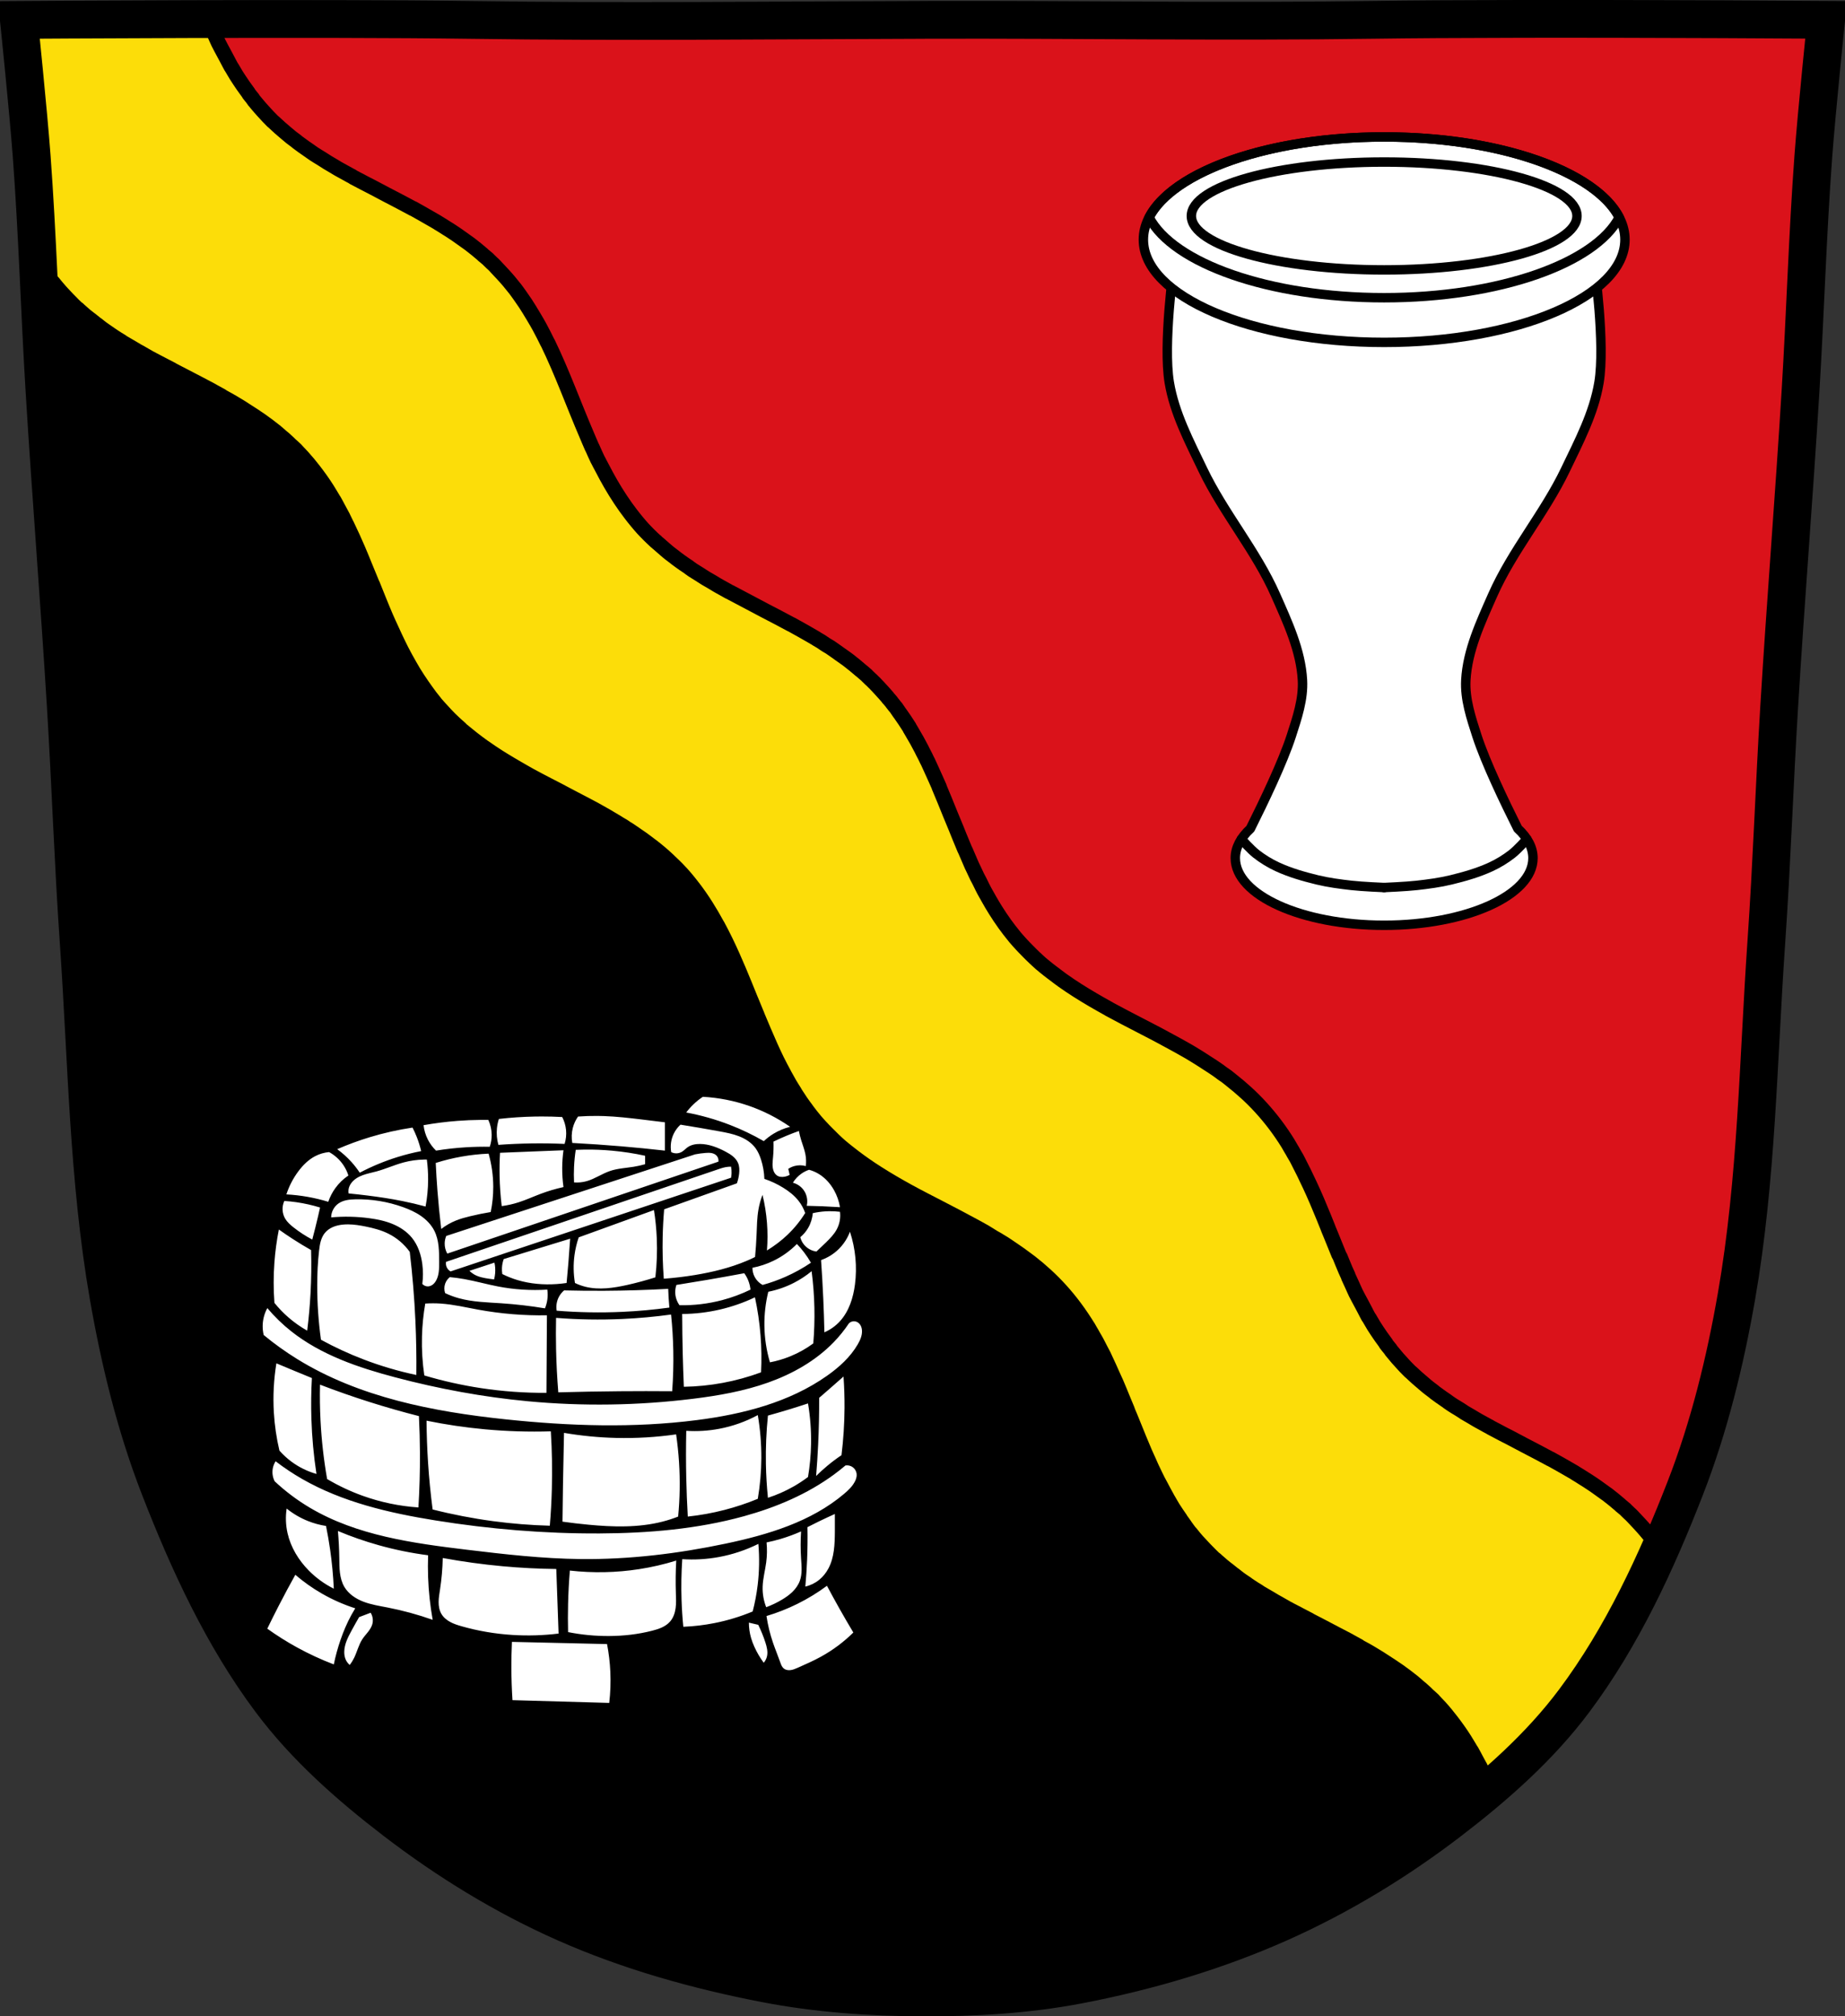 <?xml version="1.0" encoding="UTF-8" standalone="no"?>
<svg
   xmlns:dc="http://purl.org/dc/elements/1.1/"
   xmlns:cc="http://creativecommons.org/ns#"
   xmlns:rdf="http://www.w3.org/1999/02/22-rdf-syntax-ns#"
   xmlns:svg="http://www.w3.org/2000/svg"
   xmlns="http://www.w3.org/2000/svg"
   xmlns:sodipodi="http://sodipodi.sourceforge.net/DTD/sodipodi-0.dtd"
   xmlns:inkscape="http://www.inkscape.org/namespaces/inkscape"
   viewBox="0 0 977.12 1067.6"
   version="1.1"
   id="svg1117"
   sodipodi:docname="DEU_Lengdorf_COA.svg"
   inkscape:version="0.92.5 (2060ec1f9f, 2020-04-08)">
  <rect x="0" y="0" width="977.12" height="1067.6" fill="#333333" stroke="none"/>
  <defs
     id="defs1121">
    <inkscape:path-effect
       effect="spiro"
       id="path-effect4466"
       is_visible="true" />
    <inkscape:path-effect
       effect="spiro"
       id="path-effect4462"
       is_visible="true" />
    <inkscape:path-effect
       effect="spiro"
       id="path-effect4421"
       is_visible="true" />
    <inkscape:path-effect
       effect="spiro"
       id="path-effect4372"
       is_visible="true" />
    <inkscape:path-effect
       effect="spiro"
       id="path-effect4364"
       is_visible="true" />
    <inkscape:path-effect
       effect="spiro"
       id="path-effect4323"
       is_visible="true" />
    <inkscape:path-effect
       effect="spiro"
       id="path-effect4282"
       is_visible="true" />
    <inkscape:path-effect
       effect="spiro"
       id="path-effect4217"
       is_visible="true" />
    <inkscape:path-effect
       effect="spiro"
       id="path-effect4213"
       is_visible="true" />
    <inkscape:path-effect
       effect="spiro"
       id="path-effect4209"
       is_visible="true" />
    <inkscape:path-effect
       effect="spiro"
       id="path-effect4205"
       is_visible="true" />
    <inkscape:path-effect
       effect="spiro"
       id="path-effect4140"
       is_visible="true" />
    <inkscape:path-effect
       effect="spiro"
       id="path-effect4136"
       is_visible="true" />
    <inkscape:path-effect
       effect="spiro"
       id="path-effect4132"
       is_visible="true" />
    <inkscape:path-effect
       effect="spiro"
       id="path-effect4128"
       is_visible="true" />
    <inkscape:path-effect
       effect="spiro"
       id="path-effect4063"
       is_visible="true" />
    <inkscape:path-effect
       effect="spiro"
       id="path-effect4059"
       is_visible="true" />
    <inkscape:path-effect
       effect="spiro"
       id="path-effect4055"
       is_visible="true" />
    <inkscape:path-effect
       effect="spiro"
       id="path-effect4051"
       is_visible="true" />
    <inkscape:path-effect
       effect="spiro"
       id="path-effect3986"
       is_visible="true" />
    <inkscape:path-effect
       effect="spiro"
       id="path-effect3982"
       is_visible="true" />
    <inkscape:path-effect
       effect="spiro"
       id="path-effect3978"
       is_visible="true" />
    <inkscape:path-effect
       effect="spiro"
       id="path-effect3974"
       is_visible="true" />
    <inkscape:path-effect
       effect="spiro"
       id="path-effect3917"
       is_visible="true" />
    <inkscape:path-effect
       effect="spiro"
       id="path-effect3911"
       is_visible="true" />
    <inkscape:path-effect
       effect="spiro"
       id="path-effect3907"
       is_visible="true" />
    <inkscape:path-effect
       effect="spiro"
       id="path-effect3834"
       is_visible="true" />
    <inkscape:path-effect
       effect="spiro"
       id="path-effect3830"
       is_visible="true" />
    <inkscape:path-effect
       effect="spiro"
       id="path-effect3826"
       is_visible="true" />
    <inkscape:path-effect
       effect="spiro"
       id="path-effect3822"
       is_visible="true" />
    <inkscape:path-effect
       effect="spiro"
       id="path-effect3818"
       is_visible="true" />
    <inkscape:path-effect
       effect="spiro"
       id="path-effect3729"
       is_visible="true" />
    <inkscape:path-effect
       effect="spiro"
       id="path-effect3725"
       is_visible="true" />
    <inkscape:path-effect
       effect="spiro"
       id="path-effect3721"
       is_visible="true" />
    <inkscape:path-effect
       effect="spiro"
       id="path-effect3717"
       is_visible="true" />
    <inkscape:path-effect
       effect="spiro"
       id="path-effect3713"
       is_visible="true" />
    <inkscape:path-effect
       effect="spiro"
       id="path-effect3709"
       is_visible="true" />
    <inkscape:path-effect
       effect="spiro"
       id="path-effect3705"
       is_visible="true" />
    <inkscape:path-effect
       effect="spiro"
       id="path-effect3640"
       is_visible="true" />
    <inkscape:path-effect
       effect="spiro"
       id="path-effect3636"
       is_visible="true" />
    <inkscape:path-effect
       effect="spiro"
       id="path-effect3632"
       is_visible="true" />
    <inkscape:path-effect
       effect="spiro"
       id="path-effect3628"
       is_visible="true" />
    <inkscape:path-effect
       effect="spiro"
       id="path-effect3555"
       is_visible="true" />
    <inkscape:path-effect
       effect="spiro"
       id="path-effect3551"
       is_visible="true" />
    <inkscape:path-effect
       effect="spiro"
       id="path-effect3547"
       is_visible="true" />
    <inkscape:path-effect
       effect="spiro"
       id="path-effect3543"
       is_visible="true" />
    <inkscape:path-effect
       effect="spiro"
       id="path-effect3539"
       is_visible="true" />
    <inkscape:path-effect
       effect="spiro"
       id="path-effect3470"
       is_visible="true" />
    <inkscape:path-effect
       effect="spiro"
       id="path-effect3466"
       is_visible="true" />
    <inkscape:path-effect
       effect="spiro"
       id="path-effect3462"
       is_visible="true" />
    <inkscape:path-effect
       effect="spiro"
       id="path-effect3458"
       is_visible="true" />
    <inkscape:path-effect
       effect="spiro"
       id="path-effect3402"
       is_visible="true" />
    <inkscape:path-effect
       effect="spiro"
       id="path-effect3398"
       is_visible="true" />
    <inkscape:path-effect
       effect="spiro"
       id="path-effect3394"
       is_visible="true" />
    <inkscape:path-effect
       effect="spiro"
       id="path-effect3402-2"
       is_visible="true" />
    <inkscape:path-effect
       effect="spiro"
       id="path-effect3398-4"
       is_visible="true" />
    <inkscape:path-effect
       effect="spiro"
       id="path-effect3394-5"
       is_visible="true" />
    <inkscape:path-effect
       effect="spiro"
       id="path-effect3470-6"
       is_visible="true" />
    <inkscape:path-effect
       effect="spiro"
       id="path-effect3466-7"
       is_visible="true" />
    <inkscape:path-effect
       effect="spiro"
       id="path-effect3462-3"
       is_visible="true" />
    <inkscape:path-effect
       effect="spiro"
       id="path-effect3458-6"
       is_visible="true" />
    <inkscape:path-effect
       effect="spiro"
       id="path-effect3543-4"
       is_visible="true" />
    <inkscape:path-effect
       effect="spiro"
       id="path-effect3539-3"
       is_visible="true" />
    <inkscape:path-effect
       effect="spiro"
       id="path-effect3547-5"
       is_visible="true" />
    <inkscape:path-effect
       effect="spiro"
       id="path-effect3555-1"
       is_visible="true" />
    <inkscape:path-effect
       effect="spiro"
       id="path-effect3551-1"
       is_visible="true" />
    <inkscape:path-effect
       effect="spiro"
       id="path-effect3628-8"
       is_visible="true" />
    <inkscape:path-effect
       effect="spiro"
       id="path-effect3632-1"
       is_visible="true" />
    <inkscape:path-effect
       effect="spiro"
       id="path-effect3636-6"
       is_visible="true" />
    <inkscape:path-effect
       effect="spiro"
       id="path-effect3640-9"
       is_visible="true" />
    <inkscape:path-effect
       effect="spiro"
       id="path-effect3705-6"
       is_visible="true" />
    <inkscape:path-effect
       effect="spiro"
       id="path-effect3709-1"
       is_visible="true" />
    <inkscape:path-effect
       effect="spiro"
       id="path-effect3713-7"
       is_visible="true" />
    <inkscape:path-effect
       effect="spiro"
       id="path-effect3717-3"
       is_visible="true" />
    <inkscape:path-effect
       effect="spiro"
       id="path-effect3721-6"
       is_visible="true" />
    <inkscape:path-effect
       effect="spiro"
       id="path-effect3725-6"
       is_visible="true" />
    <inkscape:path-effect
       effect="spiro"
       id="path-effect3729-3"
       is_visible="true" />
    <inkscape:path-effect
       effect="spiro"
       id="path-effect3818-1"
       is_visible="true" />
    <inkscape:path-effect
       effect="spiro"
       id="path-effect3822-4"
       is_visible="true" />
    <inkscape:path-effect
       effect="spiro"
       id="path-effect3826-2"
       is_visible="true" />
    <inkscape:path-effect
       effect="spiro"
       id="path-effect3830-9"
       is_visible="true" />
    <inkscape:path-effect
       effect="spiro"
       id="path-effect3834-8"
       is_visible="true" />
    <inkscape:path-effect
       effect="spiro"
       id="path-effect3907-7"
       is_visible="true" />
    <inkscape:path-effect
       effect="spiro"
       id="path-effect3917-6"
       is_visible="true" />
    <inkscape:path-effect
       effect="spiro"
       id="path-effect3911-6"
       is_visible="true" />
    <inkscape:path-effect
       effect="spiro"
       id="path-effect3974-2"
       is_visible="true" />
    <inkscape:path-effect
       effect="spiro"
       id="path-effect3978-5"
       is_visible="true" />
    <inkscape:path-effect
       effect="spiro"
       id="path-effect3982-6"
       is_visible="true" />
    <inkscape:path-effect
       effect="spiro"
       id="path-effect3986-4"
       is_visible="true" />
    <inkscape:path-effect
       effect="spiro"
       id="path-effect4051-6"
       is_visible="true" />
    <inkscape:path-effect
       effect="spiro"
       id="path-effect4055-6"
       is_visible="true" />
    <inkscape:path-effect
       effect="spiro"
       id="path-effect4059-0"
       is_visible="true" />
    <inkscape:path-effect
       effect="spiro"
       id="path-effect4063-6"
       is_visible="true" />
    <inkscape:path-effect
       effect="spiro"
       id="path-effect4128-7"
       is_visible="true" />
    <inkscape:path-effect
       effect="spiro"
       id="path-effect4132-1"
       is_visible="true" />
    <inkscape:path-effect
       effect="spiro"
       id="path-effect4136-1"
       is_visible="true" />
    <inkscape:path-effect
       effect="spiro"
       id="path-effect4140-3"
       is_visible="true" />
    <inkscape:path-effect
       effect="spiro"
       id="path-effect4205-7"
       is_visible="true" />
    <inkscape:path-effect
       effect="spiro"
       id="path-effect4209-9"
       is_visible="true" />
    <inkscape:path-effect
       effect="spiro"
       id="path-effect4213-5"
       is_visible="true" />
    <inkscape:path-effect
       effect="spiro"
       id="path-effect4217-5"
       is_visible="true" />
    <inkscape:path-effect
       effect="spiro"
       id="path-effect4282-5"
       is_visible="true" />
    <inkscape:path-effect
       effect="spiro"
       id="path-effect4323-2"
       is_visible="true" />
    <inkscape:path-effect
       effect="spiro"
       id="path-effect4364-0"
       is_visible="true" />
    <inkscape:path-effect
       effect="spiro"
       id="path-effect4372-3"
       is_visible="true" />
    <inkscape:path-effect
       effect="spiro"
       id="path-effect4421-4"
       is_visible="true" />
  </defs>
  <sodipodi:namedview
     pagecolor="#ffffff"
     bordercolor="#666666"
     borderopacity="1"
     objecttolerance="10"
     gridtolerance="10"
     guidetolerance="10"
     inkscape:pageopacity="0"
     inkscape:pageshadow="2"
     inkscape:window-width="1920"
     inkscape:window-height="1046"
     id="namedview1119"
     showgrid="false"
     inkscape:zoom="0.74278611"
     inkscape:cx="488.56686"
     inkscape:cy="533.81316"
     inkscape:window-x="-11"
     inkscape:window-y="-11"
     inkscape:window-maximized="1"
     inkscape:current-layer="svg1117"
     inkscape:snap-nodes="false" />
  <path
     d="m828.17 9.99c-9.98-.002-19.969.012-29.781.031-26.17.053-51.04.188-70.813.469-79.11 1.122-156.68-.214-235.03 0-2.653.007-5.316.055-7.969.063-78.35.214-155.96 1.122-235.06 0-79.11-1.122-239.53 0-239.53 0 0 0 1.78 17.297 3.594 36.25 182.32 183.15 678.21 677.95 834.06 833.44 18.321-28.855 32.527-60.52 44.906-92.34 12.718-32.695 21.11-67.16 27.12-101.72 10.762-61.814 11.436-124.97 15.781-187.56 2.874-41.39 4.253-82.87 6.781-124.28 3.405-55.766 7.908-111.45 11.313-167.22 2.528-41.41 3.714-82.903 6.781-124.28 1.79-24.14 6.781-72.34 6.781-72.34 0 0-69.08-.484-138.94-.5m19.469 870.25c-1.101 1.734-2.215 3.443-3.344 5.156 1.132-1.714 2.242-3.421 3.344-5.156m-3.344 5.156c-.923 1.4-1.869 2.802-2.813 4.188.948-1.388 1.886-2.785 2.813-4.188m-829.34-824c.36 3.956.723 7.81 1.031 11.438-.312-3.621-.666-7.488-1.031-11.438m1.031 11.438c.308 3.628.589 7.01.813 10.03-.223-3.01-.503-6.44-.813-10.03m4.406 72.16c.747 15.542 1.44 31.09 2.281 46.625-.841-15.536-1.534-31.08-2.281-46.625m18.531 307.12c.797 15.539 1.672 31.07 2.75 46.594-1.078-15.522-1.948-31.05-2.75-46.594m2.75 46.594c.527 7.595.994 15.173 1.438 22.781-.443-7.598-.911-15.196-1.438-22.781m4.75 82.31c.922 15.345 1.97 30.652 3.375 45.938-1.403-15.275-2.454-30.602-3.375-45.938m9.25 94.44c.56 3.602 1.156 7.219 1.781 10.813-.627-3.602-1.22-7.201-1.781-10.813m4.156 23.75c1.661 8.625 3.481 17.223 5.5 25.781-2.02-8.556-3.84-17.16-5.5-25.781m5.5 25.781c1.514 6.418 3.129 12.831 4.875 19.19-1.745-6.355-3.362-12.771-4.875-19.19m73.41 169.16c1.53 2.16 3.102 4.286 4.688 6.406-1.585-2.12-3.158-4.246-4.688-6.406m52.625 55.688c2.942 2.462 5.912 4.892 8.906 7.281-2.994-2.389-5.965-4.819-8.906-7.281m28.469 22.19c3.532 2.562 7.114 5.095 10.719 7.563-3.617-2.476-7.174-4.992-10.719-7.563m32.844 21.813c3.755 2.266 7.556 4.473 11.375 6.625-3.819-2.152-7.62-4.359-11.375-6.625m34.656 18.813c3.94 1.903 7.91 3.731 11.906 5.5-3.996-1.769-7.966-3.597-11.906-5.5m18.281 8.25c6.393 2.694 12.844 5.222 19.375 7.594-6.531-2.372-12.982-4.899-19.375-7.594m19.375 7.594c6.531 2.372 13.14 4.584 19.781 6.656-6.642-2.073-13.25-4.284-19.781-6.656m46.563 14.219c4.498 1.14 9.01 2.22 13.531 3.25-4.521-1.03-9.03-2.11-13.531-3.25m33.938 7.531c5.125.99 10.27 1.858 15.438 2.625-5.167-.766-10.312-1.635-15.438-2.625m119.53 6.344c-3.46.219-6.911.388-10.375.531 3.464-.145 6.915-.311 10.375-.531m-10.375.531c-8.66.359-17.324.498-25.969.469 8.644.029 17.309-.107 25.969-.469m-57.31-.5c3.482.213 6.953.391 10.438.531-3.484-.14-6.956-.318-10.438-.531"
     fill="#da121a"
     id="path997" />
  <path
     d="m13.58 46.799c1.227 12.827 2.496 26.317 3.219 36.06 3.067 41.38 4.253 82.87 6.781 124.28 3.405 55.766 7.877 111.48 11.281 167.25 2.529 41.41 3.939 82.92 6.813 124.31 4.346 62.59 5.02 125.75 15.781 187.56 6.02 34.562 14.407 68.961 27.12 101.66 15.355 39.473 33.478 78.71 58.844 112.62 18.288 24.456 41.64 45.05 65.875 63.62 27.747 21.272 57.967 39.816 89.94 53.969 33.818 14.97 69.927 25.08 106.25 32.09 27.334 5.278 55.35 7.249 83.19 7.344 27.662.094 55.55-1.498 82.72-6.719 36.46-7.01 72.52-17.63 106.44-32.75 31.934-14.235 62.25-32.697 90-53.969 24.24-18.58 47.587-39.17 65.875-63.62 4.915-6.573 9.534-13.346 13.938-20.281-155.85-155.49-651.74-650.29-834.06-833.44"
     id="path999" />
  <path
     style="fill:#fcdd09;stroke:#000000;stroke-width:8;stroke-linecap:round;stroke-linejoin:round;stroke-miterlimit:4;stroke-dasharray:none"
     inkscape:connector-curvature="0"
     id="path1001"
     d="M 110.08,10.084 C 55.66,10.212 9.99,10.553 9.99,10.553 c 0,0 5.02,48.17 6.813,72.31 1.368,18.462 2.344,36.947 3.25,55.44 0.231,0.343 0.464,0.688 0.688,1.031 0.632,0.974 1.34,1.916 2,2.875 0.11,0.163 0.234,0.399 0.344,0.563 l 0.031,0.031 c 0.753,1.086 1.494,2.185 2.281,3.25 0.028,0.043 -0.005,0.023 0.031,0.063 0.703,0.948 1.424,2.01 2.156,2.938 0.19,0.244 0.371,0.386 0.563,0.625 0.592,0.74 1.202,1.488 1.813,2.219 0.521,0.624 1.093,1.265 1.625,1.875 v 0.031 c 0.535,0.617 1.071,1.173 1.625,1.781 0.845,0.929 1.757,1.887 2.625,2.781 0.774,0.792 1.525,1.576 2.313,2.344 0.241,0.265 0.428,0.47 0.688,0.719 0.566,0.542 1.141,1.129 1.719,1.656 0.275,0.251 0.661,0.436 0.938,0.688 0.144,0.13 0.199,0.245 0.344,0.375 1.082,0.974 2.202,1.973 3.313,2.906 0.641,0.535 1.288,1 1.938,1.531 0.307,0.247 0.633,0.442 0.938,0.688 0.854,0.682 1.725,1.43 2.594,2.094 0.282,0.214 0.562,0.381 0.844,0.594 0.78,0.587 1.585,1.305 2.375,1.875 0.412,0.3 0.773,0.548 1.188,0.844 0.056,0.04 0.168,0.118 0.219,0.156 0.958,0.679 1.932,1.337 2.906,2 0.018,0.02 0.031,0.031 0.031,0.031 0.654,0.444 1.281,0.881 1.938,1.313 0.619,0.409 1.249,0.815 1.875,1.219 0.672,0.432 1.291,0.762 1.969,1.188 0.349,0.221 0.712,0.533 1.063,0.75 0.671,0.415 1.36,0.781 2.031,1.188 1.115,0.678 2.25,1.308 3.375,1.969 0.766,0.451 1.567,0.955 2.344,1.406 0.488,0.281 0.981,0.503 1.469,0.781 1.779,1.01 3.572,2.108 5.375,3.094 0.121,0.066 0.162,0.028 0.281,0.094 0.217,0.119 0.533,0.321 0.75,0.438 0.155,0.083 0.311,0.166 0.469,0.25 0.935,0.506 1.809,0.934 2.75,1.438 1.207,0.643 2.445,1.269 3.656,1.906 1.21,0.635 2.41,1.245 3.625,1.875 0.136,0.07 0.33,0.239 0.469,0.313 2.356,1.227 4.704,2.434 7.06,3.656 2.279,1.178 4.507,2.337 6.781,3.531 2.272,1.192 4.563,2.376 6.813,3.594 0.03,0.012 0,0.015 0.031,0.031 0.251,0.142 0.501,0.302 0.75,0.438 1.468,0.8 2.978,1.622 4.438,2.438 0.178,0.099 0.322,0.274 0.5,0.375 1.257,0.709 2.532,1.364 3.781,2.094 0.138,0.079 0.265,0.171 0.406,0.25 0.171,0.101 0.267,0.119 0.438,0.219 1.068,0.627 2.167,1.3 3.219,1.938 0.706,0.426 1.454,0.877 2.156,1.313 0.803,0.496 1.547,1.023 2.344,1.531 1.35,0.859 2.765,1.736 4.094,2.625 1.338,0.896 2.691,1.787 4,2.719 2.608,1.852 5.157,3.769 7.656,5.781 1.013,0.818 1.883,1.655 2.875,2.5 0.443,0.378 0.937,0.738 1.375,1.125 0.902,0.79 1.776,1.622 2.656,2.438 0.274,0.251 0.479,0.492 0.75,0.75 0.933,0.881 1.965,1.713 2.875,2.625 l 0.219,0.25 c 0.43,0.436 0.804,0.857 1.219,1.313 0.692,0.722 1.415,1.473 2.094,2.219 2.209,2.428 4.245,4.909 6.219,7.469 2.402,3.112 4.722,6.385 6.813,9.656 0.706,1.105 1.312,2.16 2,3.281 0.414,0.682 0.847,1.404 1.25,2.094 0.176,0.297 0.358,0.513 0.531,0.813 0.797,1.383 1.515,2.812 2.281,4.219 0.547,1.01 1.144,2.102 1.688,3.125 0.216,0.405 0.418,0.753 0.625,1.156 0.172,0.336 0.302,0.665 0.469,1 0.53,1.069 1.034,2.132 1.563,3.219 l 0.063,0.063 c 2.091,4.309 4.068,8.676 5.969,13.09 1.278,2.963 2.494,5.996 3.719,9 1.225,3 2.471,5.96 3.688,8.969 0.013,0.034 0.081,0.06 0.094,0.094 2.402,5.936 4.726,11.885 7.25,17.75 0.976,2.268 2.035,4.503 3.063,6.75 1.173,2.563 2.316,5.077 3.563,7.594 0.512,1.033 1.01,2.069 1.531,3.094 1.382,2.701 2.86,5.394 4.375,8.03 0.694,1.211 1.374,2.402 2.094,3.594 1.447,2.38 3.01,4.726 4.594,7.03 0.642,0.938 1.301,1.857 1.969,2.781 0.745,1.03 1.47,2.081 2.25,3.094 0.721,0.937 1.468,1.861 2.219,2.781 0.284,0.347 0.522,0.715 0.813,1.063 0.131,0.144 0.243,0.261 0.375,0.406 0.918,1.088 1.909,2.125 2.875,3.188 1.409,1.548 2.81,3.076 4.281,4.531 0.845,0.834 1.698,1.631 2.563,2.438 0.927,0.866 1.956,1.758 2.906,2.594 0.253,0.229 0.399,0.464 0.656,0.688 0.606,0.525 1.355,1.081 1.969,1.594 2.146,1.795 4.332,3.524 6.563,5.188 0.978,0.727 1.945,1.449 2.938,2.156 0.137,0.097 0.268,0.156 0.406,0.25 2.482,1.759 5.01,3.463 7.563,5.094 0.968,0.618 1.988,1.236 2.969,1.844 2.388,1.476 4.78,2.871 7.219,4.281 2.139,1.234 4.239,2.472 6.406,3.656 5.603,3.067 11.321,5.961 17,8.906 0.032,0.016 0.031,0.048 0.063,0.063 2.874,1.491 5.781,3.06 8.656,4.563 2.875,1.5 5.73,2.949 8.563,4.5 4.219,2.306 8.375,4.728 12.469,7.219 l 0.094,0.094 c 1.033,0.628 2.02,1.185 3.03,1.813 0.267,0.168 0.485,0.329 0.75,0.5 0.037,0.041 0.17,0.032 0.219,0.063 0.384,0.246 0.742,0.534 1.125,0.781 0.968,0.637 1.892,1.268 2.844,1.906 0.695,0.468 1.433,1 2.125,1.469 0.906,0.625 1.828,1.235 2.719,1.875 0.648,0.469 1.294,0.956 1.938,1.438 0.962,0.714 1.865,1.39 2.813,2.125 0.087,0.067 0.194,0.117 0.281,0.188 1.407,1.1 2.839,2.237 4.219,3.406 0.121,0.101 0.225,0.18 0.344,0.281 1.483,1.265 2.922,2.578 4.344,3.906 l 0.063,0.063 c 0.081,0.089 0.138,0.161 0.219,0.25 1.382,1.297 2.767,2.574 4.094,3.938 0.838,0.858 1.682,1.758 2.5,2.656 0.668,0.736 1.357,1.538 2,2.281 1.191,1.396 2.319,2.816 3.438,4.25 0.102,0.136 0.209,0.304 0.313,0.438 0.046,0.051 0.079,0.105 0.125,0.156 l 0.125,0.125 c 4.898,6.36 9.02,13.02 12.813,20 l 0.094,0.094 c 1.516,2.8 2.983,5.665 4.375,8.531 4.887,10.07 9.09,20.525 13.313,30.969 0.012,0.013 0.031,0.031 0.031,0.031 1.114,2.757 2.283,5.532 3.406,8.281 0.089,0.214 0.165,0.443 0.25,0.656 0.071,0.175 0.146,0.354 0.219,0.531 0.999,2.43 2.032,4.839 3.063,7.25 2.21,5.179 4.464,10.346 6.938,15.375 1.199,2.441 2.489,4.829 3.781,7.219 0.071,0.131 0.117,0.307 0.188,0.438 l 0.031,0.031 0.031,0.031 c 0.872,1.609 1.733,3.17 2.656,4.75 0.843,1.442 1.774,2.872 2.656,4.281 0.098,0.154 0.153,0.343 0.25,0.5 0.21,0.335 0.44,0.666 0.656,1 0.787,1.221 1.582,2.457 2.406,3.656 0.976,1.418 1.996,2.771 3.03,4.156 0.073,0.101 0.112,0.211 0.188,0.313 0.546,0.725 1.126,1.474 1.688,2.188 0.142,0.158 0.244,0.334 0.375,0.5 0.751,0.946 1.496,1.884 2.281,2.813 0.919,1.089 1.909,2.157 2.875,3.219 1.105,1.215 2.261,2.375 3.406,3.531 2.287,2.314 4.601,4.612 7.03,6.719 1.215,1.056 2.498,2.052 3.75,3.063 1.234,0.997 2.517,1.983 3.781,2.938 3.835,2.904 7.793,5.637 11.844,8.219 5.405,3.449 11.01,6.718 16.656,9.813 5.634,3.085 11.288,5.942 17,8.906 5.746,2.985 11.501,5.962 17.16,9.06 2.108,1.153 4.258,2.302 6.344,3.5 0.679,0.39 1.354,0.855 2.031,1.25 0.848,0.499 1.659,1.059 2.5,1.563 0.56,0.333 1.132,0.598 1.688,0.938 1.345,0.819 2.737,1.623 4.063,2.469 1.353,0.861 2.702,1.829 4.03,2.719 2.642,1.777 5.212,3.577 7.75,5.5 0.692,0.528 1.38,0.999 2.063,1.531 5.627,4.405 10.951,9.245 15.875,14.656 5.473,6.02 10.234,12.538 14.406,19.281 0.033,0.055 0.125,0.133 0.156,0.188 0.473,0.767 0.824,1.481 1.281,2.25 0.266,0.448 0.55,0.925 0.813,1.375 0.23,0.397 0.43,0.788 0.656,1.188 0.511,0.899 1.097,1.841 1.594,2.75 0.303,0.551 0.547,1.035 0.844,1.594 0.593,1.107 1.177,2.285 1.75,3.406 0.445,0.868 0.944,1.719 1.375,2.594 0.408,0.828 0.724,1.605 1.125,2.438 1.261,2.618 2.406,5.24 3.594,7.906 0.654,1.467 1.393,2.991 2.031,4.469 1.277,2.957 2.456,5.926 3.688,8.906 0.675,1.642 1.369,3.239 2.031,4.875 0.179,0.444 0.29,0.869 0.469,1.313 0.365,0.908 0.821,1.905 1.188,2.813 1.448,3.579 2.87,7.126 4.344,10.688 0.051,0.128 0.074,0.216 0.125,0.344 0.076,0.186 0.204,0.469 0.281,0.656 0.967,2.33 1.907,4.623 2.906,6.938 0.482,1.121 1.01,2.229 1.5,3.344 0.044,0.1 0.078,0.144 0.125,0.25 0.656,1.477 1.324,3.039 2,4.5 0.671,1.453 1.33,2.807 2.031,4.25 0.432,0.885 0.869,1.777 1.313,2.656 0.56,1.115 1.234,2.271 1.813,3.375 0.491,0.941 0.928,1.789 1.438,2.719 0.645,1.19 1.296,2.417 1.969,3.594 0.099,0.175 0.245,0.421 0.344,0.594 0.048,0.081 0.014,0.015 0.063,0.094 0.809,1.396 1.62,2.848 2.469,4.219 0.573,0.922 1.219,1.838 1.813,2.75 0.632,0.974 1.34,1.947 2,2.906 0.109,0.162 0.203,0.399 0.313,0.563 l 0.031,0.031 c 0.753,1.086 1.526,2.154 2.313,3.219 0.033,0.043 -0.004,0.055 0.031,0.094 0.703,0.948 1.424,2.01 2.156,2.938 0.189,0.243 0.371,0.354 0.563,0.594 0.592,0.74 1.202,1.519 1.813,2.25 0.521,0.624 1.093,1.296 1.625,1.906 0.535,0.617 1.071,1.142 1.625,1.75 0.845,0.929 1.726,1.887 2.594,2.781 0.774,0.792 1.556,1.607 2.344,2.375 0.24,0.264 0.428,0.439 0.688,0.688 0.565,0.541 1.141,1.16 1.719,1.688 0.275,0.251 0.661,0.436 0.938,0.688 0.144,0.13 0.168,0.214 0.313,0.344 1.082,0.974 2.233,1.973 3.344,2.906 0.64,0.535 1.257,1 1.906,1.531 0.307,0.247 0.664,0.474 0.969,0.719 0.854,0.682 1.694,1.398 2.563,2.063 0.281,0.213 0.593,0.411 0.875,0.625 0.779,0.587 1.554,1.274 2.344,1.844 0.412,0.3 0.804,0.58 1.219,0.875 0.055,0.039 0.136,0.086 0.188,0.125 0.958,0.679 1.932,1.306 2.906,1.969 0.03,0.033 0.031,0.063 0.031,0.063 0.654,0.444 1.281,0.881 1.938,1.313 0.619,0.409 1.249,0.815 1.875,1.219 0.676,0.436 1.322,0.793 2,1.219 0.349,0.221 0.743,0.533 1.094,0.75 0.671,0.415 1.297,0.75 1.969,1.156 1.115,0.678 2.312,1.34 3.438,2 0.765,0.451 1.504,0.924 2.281,1.375 0.488,0.281 1.043,0.566 1.531,0.844 1.78,1.01 3.509,2.046 5.313,3.03 0.121,0.066 0.162,0.028 0.281,0.094 0.217,0.119 0.533,0.321 0.75,0.438 0.154,0.083 0.312,0.165 0.469,0.25 0.935,0.506 1.84,0.934 2.781,1.438 1.207,0.643 2.414,1.269 3.625,1.906 1.21,0.635 2.41,1.245 3.625,1.875 0.136,0.07 0.33,0.239 0.469,0.313 2.356,1.227 4.704,2.434 7.06,3.656 2.28,1.179 4.539,2.399 6.813,3.594 2.271,1.191 4.531,2.313 6.781,3.531 0.033,0.016 0,0.015 0.031,0.031 0.251,0.142 0.501,0.302 0.75,0.438 1.468,0.8 2.979,1.623 4.438,2.438 0.179,0.1 0.353,0.305 0.531,0.406 1.256,0.708 2.533,1.334 3.781,2.063 0.137,0.079 0.264,0.171 0.406,0.25 0.171,0.101 0.298,0.15 0.469,0.25 1.067,0.626 2.104,1.268 3.156,1.906 0.706,0.426 1.454,0.877 2.156,1.313 0.804,0.497 1.578,1.023 2.375,1.531 1.35,0.859 2.765,1.767 4.094,2.656 1.338,0.896 2.659,1.755 3.969,2.688 2.608,1.852 5.157,3.769 7.656,5.781 1.013,0.818 1.883,1.655 2.875,2.5 0.443,0.378 0.937,0.738 1.375,1.125 0.902,0.79 1.807,1.622 2.688,2.438 0.274,0.251 0.448,0.492 0.719,0.75 0.933,0.881 1.996,1.713 2.906,2.625 l 0.219,0.25 c 0.43,0.436 0.804,0.888 1.219,1.344 0.693,0.723 1.415,1.442 2.094,2.188 2.21,2.428 4.213,4.909 6.188,7.469 2.402,3.112 4.722,6.385 6.813,9.656 0.706,1.105 1.312,2.16 2,3.281 0.414,0.682 0.847,1.404 1.25,2.094 0.177,0.298 0.39,0.545 0.563,0.844 0.796,1.382 1.484,2.781 2.25,4.188 0.547,1.01 1.144,2.102 1.688,3.125 0.216,0.405 0.448,0.752 0.656,1.156 0.172,0.336 0.271,0.665 0.438,1 0.53,1.069 1.034,2.132 1.563,3.219 l 0.094,0.094 c 1.116,2.298 2.197,4.615 3.25,6.938 16.347,-13.975 31.657,-29.21 44.47,-46.34 18.36,-24.552 32.908,-51.896 45.37,-80.09 -0.427,-0.621 -0.827,-1.249 -1.25,-1.844 -0.926,-1.295 -1.806,-2.578 -2.781,-3.844 l -0.063,-0.063 c -0.987,-1.277 -2.051,-2.534 -3.094,-3.781 -1.045,-1.25 -2.084,-2.412 -3.188,-3.625 -1.04,-1.143 -2.059,-2.24 -3.125,-3.344 -0.062,-0.068 -0.154,-0.153 -0.219,-0.219 -0.277,-0.28 -0.566,-0.63 -0.844,-0.906 -0.347,-0.341 -0.651,-0.665 -1,-1 -0.163,-0.157 -0.337,-0.281 -0.5,-0.438 -0.581,-0.555 -1.162,-1.146 -1.75,-1.688 -0.164,-0.152 -0.319,-0.335 -0.469,-0.5 -0.822,-0.748 -1.697,-1.371 -2.531,-2.094 -0.087,-0.095 -0.149,-0.195 -0.25,-0.281 -2.252,-1.941 -4.519,-3.803 -6.875,-5.594 -0.2,-0.149 -0.491,-0.321 -0.688,-0.469 -0.395,-0.296 -0.821,-0.584 -1.219,-0.875 -0.775,-0.573 -1.464,-1.063 -2.25,-1.625 -0.842,-0.597 -1.743,-1.262 -2.594,-1.844 -0.991,-0.678 -1.964,-1.309 -2.969,-1.969 -0.42,-0.273 -0.829,-0.542 -1.25,-0.813 -0.39,-0.252 -0.827,-0.499 -1.219,-0.75 -0.799,-0.506 -1.602,-1.034 -2.406,-1.531 -0.702,-0.434 -1.45,-0.886 -2.156,-1.313 -0.184,-0.112 -0.315,-0.235 -0.5,-0.344 -1.18,-0.711 -2.37,-1.371 -3.563,-2.063 -0.171,-0.1 -0.36,-0.213 -0.531,-0.313 -1.251,-0.726 -2.455,-1.411 -3.719,-2.125 -1.672,-0.936 -3.375,-1.896 -5.063,-2.813 -0.034,0.009 -0.05,0.031 -0.094,0.031 -0.05,-0.028 -0.079,-0.068 -0.125,-0.094 -4.503,-2.441 -9.131,-4.856 -13.688,-7.219 -2.357,-1.222 -4.552,-2.43 -6.906,-3.656 -1.342,-0.698 -2.753,-1.39 -4.094,-2.094 -2.155,-1.133 -4.298,-2.246 -6.438,-3.406 -0.37,-0.201 -0.787,-0.487 -1.156,-0.688 -0.12,-0.065 -0.125,-0.029 -0.25,-0.094 -1.802,-0.984 -3.653,-1.984 -5.438,-3 -0.489,-0.279 -1.01,-0.593 -1.5,-0.875 -0.77,-0.443 -1.543,-0.919 -2.313,-1.375 -1.126,-0.66 -2.324,-1.321 -3.438,-2 -0.67,-0.409 -1.211,-0.835 -1.875,-1.25 -0.351,-0.217 -0.746,-0.467 -1.094,-0.688 -0.68,-0.424 -1.36,-0.787 -2.031,-1.219 -0.62,-0.398 -1.193,-0.746 -1.813,-1.156 -0.659,-0.434 -1.347,-0.932 -2,-1.375 -0.023,-0.018 -0.056,-0.1 -0.063,-0.094 -0.973,-0.664 -1.854,-1.258 -2.813,-1.938 -0.044,-0.049 -0.199,-0.118 -0.25,-0.156 -0.412,-0.294 -0.806,-0.578 -1.219,-0.875 -0.789,-0.57 -1.626,-1.164 -2.406,-1.75 -0.282,-0.21 -0.501,-0.443 -0.781,-0.656 -0.869,-0.662 -1.768,-1.315 -2.625,-2 -0.307,-0.247 -0.634,-0.504 -0.938,-0.75 -0.652,-0.525 -1.266,-1.088 -1.906,-1.625 -1.107,-0.932 -2.26,-1.899 -3.344,-2.875 -0.143,-0.129 -0.231,-0.211 -0.375,-0.344 -0.276,-0.25 -0.506,-0.464 -0.781,-0.719 -0.573,-0.529 -1.216,-1.114 -1.781,-1.656 -0.26,-0.249 -0.522,-0.407 -0.781,-0.656 -0.788,-0.767 -1.632,-1.644 -2.406,-2.438 -0.869,-0.895 -1.685,-1.851 -2.531,-2.781 -0.553,-0.607 -1.056,-1.135 -1.594,-1.75 -0.539,-0.616 -1.074,-1.285 -1.594,-1.906 -0.611,-0.731 -1.252,-1.479 -1.844,-2.219 -0.208,-0.228 -0.249,-0.445 -0.438,-0.688 -0.732,-0.929 -1.61,-1.927 -2.313,-2.875 -0.027,-0.037 0.092,-0.049 0.063,-0.094 -0.792,-1.07 -1.59,-2.13 -2.344,-3.219 -0.02,-0.028 -0.012,-0.004 -0.031,-0.031 -0.113,-0.163 -0.263,-0.37 -0.375,-0.531 -0.659,-0.958 -1.37,-1.967 -2,-2.938 -0.596,-0.914 -1.207,-1.826 -1.781,-2.75 -0.851,-1.373 -1.63,-2.763 -2.438,-4.156 -0.047,-0.08 -0.078,-0.045 -0.125,-0.125 -0.099,-0.171 -0.277,-0.42 -0.375,-0.594 -0.672,-1.174 -1.258,-2.465 -1.906,-3.656 -0.506,-0.931 -0.945,-1.78 -1.438,-2.719 -0.577,-1.106 -1.222,-2.199 -1.781,-3.313 -0.441,-0.879 -0.976,-1.804 -1.406,-2.688 -0.702,-1.445 -1.263,-2.823 -1.938,-4.281 -0.677,-1.462 -1.377,-2.931 -2.031,-4.406 -0.043,-0.102 -0.046,-0.304 -0.094,-0.406 -0.491,-1.111 -0.983,-2.129 -1.469,-3.25 -1,-2.314 -1.908,-4.639 -2.875,-6.969 -0.076,-0.186 -0.269,-0.404 -0.344,-0.594 -0.051,-0.128 -0.139,-0.214 -0.188,-0.344 -1.474,-3.563 -2.905,-7.118 -4.344,-10.688 -0.364,-0.909 -0.788,-1.873 -1.156,-2.781 -0.178,-0.443 -0.322,-0.869 -0.5,-1.313 -0.66,-1.634 -1.333,-3.335 -2,-4.969 -1.232,-2.981 -2.415,-5.887 -3.688,-8.844 -0.636,-1.479 -1.317,-3.03 -1.969,-4.5 -1.18,-2.657 -2.393,-5.192 -3.656,-7.813 -0.401,-0.836 -0.775,-1.672 -1.188,-2.5 -0.429,-0.872 -0.866,-1.726 -1.313,-2.594 -0.572,-1.122 -1.159,-2.364 -1.75,-3.469 -0.294,-0.556 -0.508,-1.041 -0.813,-1.594 -0.495,-0.905 -1.083,-1.82 -1.594,-2.719 -0.229,-0.397 -0.428,-0.792 -0.656,-1.188 -0.26,-0.448 -0.579,-0.958 -0.844,-1.406 -0.46,-0.775 -0.808,-1.452 -1.281,-2.219 -0.031,-0.057 -0.114,-0.235 -0.156,-0.281 -4.173,-6.747 -8.929,-13.11 -14.406,-19.12 l -0.031,-0.031 c -4.925,-5.412 -10.252,-10.218 -15.875,-14.625 l -0.031,-0.031 c -0.634,-0.504 -1.229,-1.01 -1.875,-1.5 l -0.063,-0.063 c -0.89,-0.67 -1.878,-1.291 -2.781,-1.938 -0.399,-0.286 -0.786,-0.625 -1.188,-0.906 -0.644,-0.457 -1.257,-0.895 -1.906,-1.344 -0.67,-0.457 -1.325,-0.895 -2,-1.344 -1.299,-0.872 -2.617,-1.691 -3.938,-2.531 -0.003,0.003 -0.048,-0.052 -0.063,-0.063 -2.685,-1.712 -5.458,-3.485 -8.219,-5.094 -2.743,-1.603 -5.583,-3.157 -8.375,-4.688 -2.809,-1.534 -5.591,-3.062 -8.438,-4.563 -2.858,-1.502 -5.788,-3.01 -8.656,-4.5 -5.729,-2.968 -11.412,-5.873 -17.06,-8.969 -0.023,-0.025 -0.071,-0.069 -0.094,-0.094 -2.822,-1.548 -5.606,-3.132 -8.375,-4.75 -5.539,-3.238 -10.942,-6.632 -16.16,-10.344 -1.304,-0.927 -2.596,-1.94 -3.875,-2.906 -1.264,-0.956 -2.547,-1.878 -3.781,-2.875 -0.028,-0.024 -0.034,-0.039 -0.063,-0.063 -1.232,-0.996 -2.514,-1.99 -3.719,-3.03 -1.215,-1.056 -2.381,-2.18 -3.563,-3.281 -1.179,-1.104 -2.326,-2.279 -3.469,-3.438 -1.121,-1.137 -2.227,-2.244 -3.313,-3.438 -1.105,-1.215 -2.202,-2.409 -3.25,-3.656 l -0.031,-0.031 c -1.032,-1.236 -2.053,-2.546 -3.03,-3.813 l -0.031,-0.031 c -3.505,-4.545 -6.629,-9.298 -9.531,-14.188 l 0.031,-0.031 c -0.015,-0.028 -0.047,-0.033 -0.063,-0.063 -0.258,-0.44 -0.497,-0.843 -0.75,-1.281 -0.033,-0.059 -0.082,-0.171 -0.125,-0.219 -0.585,-1.019 -1.148,-2.031 -1.719,-3.063 0.007,-0.006 -0.013,-0.004 -0.031,-0.031 -0.377,-0.688 -0.754,-1.333 -1.125,-2.031 -0.348,-0.653 -0.689,-1.34 -1.031,-2 -0.371,-0.714 -0.674,-1.409 -1.031,-2.125 -0.186,-0.367 -0.379,-0.756 -0.563,-1.125 -0.353,-0.702 -0.75,-1.358 -1.094,-2.063 -0.57,-1.173 -1.137,-2.411 -1.688,-3.594 -0.375,-0.802 -0.78,-1.59 -1.156,-2.406 -0.233,-0.513 -0.454,-1.078 -0.688,-1.594 -0.841,-1.871 -1.594,-3.705 -2.406,-5.594 -0.055,-0.128 -0.104,-0.245 -0.156,-0.375 -0.166,-0.386 -0.4,-0.768 -0.563,-1.156 -0.954,-2.235 -1.856,-4.465 -2.781,-6.719 -0.576,-1.403 -1.15,-2.879 -1.719,-4.281 -1,-2.461 -2.035,-4.849 -3.03,-7.313 -1.923,-4.757 -3.84,-9.537 -5.844,-14.25 -0.022,-0.051 -0.07,-0.105 -0.094,-0.156 0.005,-0.041 0.051,-0.059 0.063,-0.094 -0.752,-1.768 -1.566,-3.495 -2.344,-5.25 -0.59,-1.325 -1.177,-2.623 -1.781,-3.938 -0.083,-0.18 -0.167,-0.383 -0.25,-0.563 -0.578,-1.251 -1.122,-2.506 -1.719,-3.75 -0.091,-0.194 -0.188,-0.308 -0.281,-0.5 -0.358,-0.743 -0.73,-1.544 -1.094,-2.281 -0.418,-0.848 -0.884,-1.688 -1.313,-2.531 -0.211,-0.413 -0.412,-0.867 -0.625,-1.281 -0.232,-0.446 -0.456,-0.839 -0.688,-1.281 -0.563,-1.061 -1.139,-2.173 -1.719,-3.219 -0.499,-0.902 -1.079,-1.855 -1.594,-2.75 -0.484,-0.834 -0.878,-1.548 -1.375,-2.375 -0.254,-0.426 -0.494,-0.83 -0.75,-1.25 -0.128,-0.212 -0.246,-0.541 -0.375,-0.75 -1.56,-2.513 -3.223,-4.926 -4.938,-7.344 -0.077,-0.108 -0.196,-0.25 -0.281,-0.344 -0.642,-0.9 -1.177,-1.832 -1.844,-2.719 -0.152,-0.167 -0.333,-0.322 -0.469,-0.5 -0.268,-0.352 -0.535,-0.708 -0.813,-1.063 -0.225,-0.288 -0.464,-0.562 -0.688,-0.844 -0.151,-0.167 -0.201,-0.325 -0.344,-0.5 -0.303,-0.379 -0.632,-0.75 -0.938,-1.125 -0.187,-0.228 -0.414,-0.456 -0.625,-0.688 -0.067,-0.079 -0.153,-0.14 -0.219,-0.219 -0.11,-0.135 -0.17,-0.303 -0.281,-0.438 -1.045,-1.25 -2.147,-2.444 -3.25,-3.656 -1.041,-1.144 -2.111,-2.314 -3.188,-3.406 -0.062,-0.068 -0.122,-0.153 -0.188,-0.219 -0.277,-0.28 -0.568,-0.535 -0.844,-0.813 -0.347,-0.341 -0.651,-0.665 -1,-1 -0.161,-0.154 -0.368,-0.312 -0.531,-0.469 -0.582,-0.557 -1.131,-1.115 -1.719,-1.656 -0.164,-0.152 -0.318,-0.334 -0.469,-0.5 -0.821,-0.749 -1.633,-1.403 -2.469,-2.125 -0.087,-0.095 -0.243,-0.163 -0.344,-0.25 -2.246,-1.934 -4.55,-3.866 -6.906,-5.656 -0.196,-0.148 -0.396,-0.293 -0.594,-0.438 -0.396,-0.295 -0.821,-0.584 -1.219,-0.875 -0.776,-0.572 -1.528,-1.064 -2.313,-1.625 -0.842,-0.597 -1.68,-1.233 -2.531,-1.813 -0.989,-0.678 -1.964,-1.403 -2.969,-2.063 -0.42,-0.273 -0.86,-0.48 -1.281,-0.75 -0.39,-0.252 -0.828,-0.5 -1.219,-0.75 -0.8,-0.507 -1.508,-1.065 -2.313,-1.563 -0.703,-0.433 -1.48,-0.854 -2.188,-1.281 -0.183,-0.111 -0.315,-0.235 -0.5,-0.344 -1.18,-0.711 -2.37,-1.371 -3.563,-2.063 -0.171,-0.1 -0.423,-0.244 -0.594,-0.344 -1.251,-0.726 -2.423,-1.38 -3.688,-2.094 -1.672,-0.937 -3.373,-1.894 -5.063,-2.813 -0.034,0.009 -0.038,-0.038 -0.094,-0.031 -0.051,-0.026 -0.106,-0.037 -0.156,-0.063 -4.505,-2.443 -9.04,-4.792 -13.594,-7.156 -2.357,-1.225 -4.615,-2.461 -6.969,-3.688 -1.342,-0.698 -2.783,-1.487 -4.125,-2.188 -2.156,-1.134 -4.267,-2.214 -6.406,-3.375 -0.37,-0.201 -0.818,-0.456 -1.188,-0.656 -0.12,-0.065 -0.125,0.002 -0.25,-0.063 -1.802,-0.984 -3.653,-2.02 -5.438,-3.03 -0.489,-0.279 -0.98,-0.564 -1.469,-0.844 -0.769,-0.442 -1.542,-0.95 -2.313,-1.406 -1.127,-0.661 -2.292,-1.291 -3.406,-1.969 -0.671,-0.407 -1.303,-0.833 -1.969,-1.25 -0.349,-0.219 -0.652,-0.436 -1,-0.656 -0.68,-0.424 -1.392,-0.851 -2.063,-1.281 -0.625,-0.403 -1.224,-0.746 -1.844,-1.156 -0.66,-0.433 -1.284,-0.933 -1.938,-1.375 -0.023,-0.018 -0.087,-0.131 -0.094,-0.125 -0.973,-0.665 -1.946,-1.26 -2.906,-1.938 -0.044,-0.049 -0.136,-0.118 -0.188,-0.156 -0.414,-0.293 -0.837,-0.578 -1.25,-0.875 -0.79,-0.573 -1.563,-1.131 -2.344,-1.719 -0.282,-0.21 -0.501,-0.411 -0.781,-0.625 -0.867,-0.662 -1.799,-1.346 -2.656,-2.031 -0.307,-0.245 -0.602,-0.473 -0.906,-0.719 -0.65,-0.527 -1.328,-1.15 -1.969,-1.688 -1.111,-0.935 -2.167,-1.87 -3.25,-2.844 -0.143,-0.129 -0.261,-0.182 -0.406,-0.313 -0.275,-0.25 -0.526,-0.565 -0.813,-0.813 l -0.063,0.063 c -0.05,-0.048 -0.105,-0.108 -0.156,-0.156 -1.181,-1.104 -2.354,-2.186 -3.5,-3.344 -1.11,-1.125 -2.24,-2.259 -3.313,-3.438 -1.105,-1.215 -2.143,-2.468 -3.188,-3.719 -1.045,-1.25 -2.041,-2.53 -3.03,-3.813 -0.989,-1.281 -1.938,-2.563 -2.875,-3.875 -0.938,-1.312 -1.831,-2.627 -2.719,-3.969 -3.553,-5.354 -6.739,-10.928 -9.656,-16.625 -0.734,-1.438 -1.511,-2.763 -2.219,-4.219 0.003,-0.003 -0.055,-0.048 -0.063,-0.063 -1.037,-2.138 -1.988,-4.346 -2.969,-6.531 -0.022,-0.024 -0.071,-0.069 -0.094,-0.094 -0.972,-2.169 -1.846,-4.323 -2.781,-6.5 -6.987,-16.246 -12.966,-32.98 -20.656,-48.813 -0.008,-0.015 -0.077,-0.069 -0.094,-0.094 -1.391,-2.865 -2.83,-5.674 -4.344,-8.469 -0.366,-0.674 -0.782,-1.392 -1.156,-2.063 -0.165,-0.301 -0.333,-0.541 -0.5,-0.844 -1.027,-1.804 -2.125,-3.608 -3.219,-5.375 -0.05,-0.079 -0.076,-0.174 -0.125,-0.25 -0.796,-1.281 -1.541,-2.495 -2.375,-3.75 -0.884,-1.337 -1.909,-2.81 -2.844,-4.125 -0.926,-1.295 -1.775,-2.515 -2.75,-3.781 l -0.094,-0.094 c -0.987,-1.277 -2.02,-2.534 -3.063,-3.782 -1.045,-1.25 -2.115,-2.412 -3.219,-3.625 -1.04,-1.143 -2.09,-2.271 -3.156,-3.375 -0.061,-0.067 -0.091,-0.091 -0.156,-0.156 -0.277,-0.28 -0.566,-0.661 -0.844,-0.938 -0.346,-0.34 -0.682,-0.696 -1.031,-1.031 -0.162,-0.155 -0.275,-0.218 -0.438,-0.375 -0.581,-0.556 -1.162,-1.146 -1.75,-1.688 -0.164,-0.152 -0.319,-0.335 -0.469,-0.5 -0.822,-0.748 -1.697,-1.371 -2.531,-2.094 -0.088,-0.096 -0.212,-0.257 -0.313,-0.344 -2.251,-1.94 -4.489,-3.773 -6.844,-5.563 -0.199,-0.148 -0.554,-0.383 -0.75,-0.531 -0.396,-0.297 -0.79,-0.553 -1.188,-0.844 -0.775,-0.573 -1.402,-1 -2.188,-1.563 -0.842,-0.597 -1.743,-1.262 -2.594,-1.844 -0.991,-0.678 -2.027,-1.372 -3.03,-2.031 -0.42,-0.273 -0.798,-0.511 -1.219,-0.781 -0.389,-0.251 -0.827,-0.499 -1.219,-0.75 -0.799,-0.506 -1.602,-1.034 -2.406,-1.531 -0.702,-0.434 -1.45,-0.886 -2.156,-1.313 -0.183,-0.111 -0.284,-0.204 -0.469,-0.313 -1.18,-0.711 -2.37,-1.371 -3.563,-2.063 -0.17,-0.099 -0.391,-0.213 -0.563,-0.313 -1.252,-0.727 -2.485,-1.441 -3.75,-2.156 -1.672,-0.936 -3.312,-1.896 -5,-2.813 -0.035,0.009 -0.082,0.031 -0.125,0.031 -0.05,-0.028 -0.078,-0.067 -0.125,-0.094 -4.502,-2.44 -9.1,-4.824 -13.656,-7.188 -2.358,-1.223 -4.615,-2.461 -6.969,-3.688 -1.343,-0.699 -2.784,-1.422 -4.125,-2.125 -2.156,-1.134 -4.237,-2.184 -6.375,-3.344 -0.37,-0.201 -0.756,-0.518 -1.125,-0.719 -0.121,-0.066 -0.188,-0.06 -0.313,-0.125 -1.802,-0.984 -3.653,-1.984 -5.438,-3 -0.489,-0.279 -0.979,-0.531 -1.469,-0.813 -0.77,-0.443 -1.512,-0.919 -2.281,-1.375 -1.126,-0.66 -2.324,-1.353 -3.438,-2.031 -0.67,-0.409 -1.273,-0.835 -1.938,-1.25 -0.351,-0.217 -0.746,-0.467 -1.094,-0.688 -0.684,-0.429 -1.328,-0.787 -2,-1.219 -0.625,-0.403 -1.255,-0.778 -1.875,-1.188 -0.659,-0.434 -1.285,-0.901 -1.938,-1.344 -0.024,-0.018 -0.051,-0.069 -0.063,-0.063 -0.973,-0.664 -1.885,-1.289 -2.844,-1.969 -0.044,-0.049 -0.199,-0.118 -0.25,-0.156 -0.412,-0.294 -0.743,-0.547 -1.156,-0.844 -0.789,-0.57 -1.688,-1.226 -2.469,-1.813 -0.282,-0.21 -0.501,-0.443 -0.781,-0.656 -0.869,-0.662 -1.768,-1.284 -2.625,-1.969 -0.307,-0.247 -0.633,-0.535 -0.938,-0.781 -0.651,-0.524 -1.234,-1.025 -1.875,-1.563 -1.107,-0.932 -2.261,-1.9 -3.344,-2.875 -0.143,-0.129 -0.262,-0.274 -0.406,-0.406 -0.276,-0.25 -0.506,-0.433 -0.781,-0.688 -0.574,-0.529 -1.216,-1.114 -1.781,-1.656 -0.26,-0.249 -0.522,-0.407 -0.781,-0.656 -0.788,-0.767 -1.632,-1.675 -2.406,-2.469 -0.868,-0.894 -1.654,-1.789 -2.5,-2.719 -0.553,-0.607 -1.087,-1.197 -1.625,-1.813 -0.538,-0.615 -1.074,-1.254 -1.594,-1.875 -0.611,-0.731 -1.252,-1.479 -1.844,-2.219 -0.208,-0.228 -0.249,-0.476 -0.438,-0.719 -0.732,-0.929 -1.547,-1.865 -2.25,-2.813 -0.03,-0.038 0.029,-0.112 0,-0.156 -0.793,-1.07 -1.558,-2.099 -2.313,-3.188 -0.015,-0.023 -0.011,-0.035 -0.031,-0.063 -0.113,-0.163 -0.263,-0.339 -0.375,-0.5 -0.66,-0.959 -1.339,-1.936 -1.969,-2.906 -0.597,-0.914 -1.239,-1.857 -1.813,-2.781 -0.849,-1.371 -1.693,-2.826 -2.5,-4.219 -0.049,-0.081 -0.048,-0.014 -0.094,-0.094 -0.099,-0.171 -0.246,-0.42 -0.344,-0.594 -0.672,-1.174 -1.259,-2.402 -1.906,-3.594 -0.507,-0.932 -0.976,-1.811 -1.469,-2.75 -0.577,-1.106 -1.222,-2.199 -1.781,-3.313 -0.441,-0.879 -0.945,-1.773 -1.375,-2.656 -0.702,-1.445 -1.263,-2.854 -1.938,-4.313 -0.678,-1.463 -1.408,-2.931 -2.063,-4.406 -0.043,-0.102 -0.046,-0.304 -0.094,-0.406 -0.491,-1.111 -0.983,-2.16 -1.469,-3.281 -0.026,-0.061 -0.036,-0.127 -0.063,-0.188 z" />
  <path
     style="fill:#ffffff;stroke:#000000;stroke-width:5;stroke-linejoin:round"
     d="m 621.63,140.849 c 0,0 -5.739,41.34 -2.375,61.62 2.701,16.286 10.652,31.33 17.781,46.22 11.05,23.07 28.2,42.974 38.531,66.37 6.36,14.402 13.365,29.341 14.219,45.06 0.546,10.06 -2.829,20.04 -5.938,29.625 -4.465,13.762 -14.5,34.732 -21.656,49.03 -5.091,4.705 -7.969,9.975 -7.969,15.563 0,19.638 35.28,35.563 78.81,35.563 43.531,0 78.84,-15.924 78.84,-35.563 0,-5.611 -2.901,-10.906 -8.03,-15.625 -7.164,-14.298 -17.17,-35.23 -21.625,-48.969 -3.109,-9.581 -6.452,-19.567 -5.906,-29.625 0.854,-15.721 7.858,-30.66 14.219,-45.06 10.334,-23.401 27.485,-43.3 38.531,-66.37 7.129,-14.89 15.08,-29.932 17.781,-46.22 3.364,-20.283 -2.375,-61.62 -2.375,-61.62 l -111.44,3.063 -111.41,-3.063 z"
     id="path1017"
     inkscape:connector-curvature="0" />
  <path
     d="m 860.58,126.892 c 0,30.04 -57.09,54.39 -127.52,54.39 -70.43,0 -127.52,-24.353 -127.52,-54.39 0,-30.04 57.09,-54.39 127.52,-54.39 70.43,0 127.52,24.353 127.52,54.39 z"
     id="path1019"
     inkscape:connector-curvature="0"
     style="fill:#ffffff;stroke:#000000;stroke-width:5;stroke-linecap:round;stroke-linejoin:round" />
  <path
     style="fill:none;stroke:#000000;stroke-width:5;stroke-linecap:round;stroke-linejoin:round"
     inkscape:connector-curvature="0"
     id="path1023"
     d="m 733.04,72.51 c -60.912,0 -111.82,18.205 -124.47,42.563 12.675,24.345 63.58,42.563 124.47,42.563 60.891,0 111.82,-18.218 124.5,-42.563 C 844.887,90.716 793.95,72.51 733.04,72.51 Z" />
  <path
     d="m 835.174,114.352 c 0,15.771 -45.714,28.555 -102.11,28.555 -56.396,0 -102.11,-12.785 -102.11,-28.555 0,-15.771 45.714,-28.555 102.11,-28.555 56.396,0 102.11,12.785 102.11,28.555 z"
     id="path1027"
     inkscape:connector-curvature="0"
     style="fill:none;stroke:#000000;stroke-width:5;stroke-linecap:round;stroke-linejoin:round" />
  <path
     style="fill:none;stroke:#000000;stroke-width:5;stroke-linecap:round"
     inkscape:connector-curvature="0"
     id="path1031"
     d="m 733.04,469.919 c 0,0 -11.508,-0.478 -17.226,-1.124 -6.098,-0.688 -12.211,-1.48 -18.17,-2.925 -7.191,-1.742 -14.381,-3.795 -21.1,-6.894 -4,-1.846 -7.811,-4.177 -11.281,-6.894 -2.884,-2.258 -7.812,-7.727 -7.812,-7.727" />
  <path
     style="fill:none;stroke:#000000;stroke-width:5;stroke-linecap:round"
     inkscape:connector-curvature="0"
     id="path1033"
     d="m 733.04,469.919 c 0,0 11.508,-0.478 17.226,-1.124 6.098,-0.688 12.211,-1.48 18.17,-2.925 7.191,-1.742 14.381,-3.795 21.1,-6.894 4,-1.846 7.811,-4.177 11.281,-6.894 2.884,-2.258 7.812,-7.727 7.812,-7.727" />
  <path
     style="fill:#ffffff;stroke:none;stroke-width:1px;stroke-linecap:butt;stroke-linejoin:miter;stroke-opacity:1"
     d="m 372.232,580.721 c -1.74,1.159 -3.378,2.469 -4.891,3.912 -1.422,1.357 -2.733,2.831 -3.914,4.402 7.927,1.47 15.717,3.685 23.232,6.604 6.157,2.391 12.131,5.255 17.852,8.559 1.571,-1.476 3.294,-2.791 5.135,-3.914 2.725,-1.662 5.704,-2.904 8.803,-3.668 -6.631,-4.619 -13.891,-8.332 -21.518,-11.004 -7.947,-2.784 -16.291,-4.436 -24.699,-4.891 z m -55.809,10.127 c -3.432,-0.029 -6.868,0.079 -10.291,0.328 -1.292,1.84 -2.245,3.919 -2.795,6.1 -0.648,2.567 -0.735,5.274 -0.254,7.877 8.648,0.456 17.289,1.047 25.918,1.777 7.718,0.653 15.427,1.415 23.123,2.287 v -5.336 -9.654 c -4.149,-0.521 -8.299,-1.03 -12.451,-1.525 -6.588,-0.787 -13.188,-1.543 -19.818,-1.779 -1.143,-0.041 -2.288,-0.065 -3.432,-0.074 z m -29.537,0.295 c -1.207,7.1e-4 -2.414,0.011 -3.621,0.033 -6.368,0.119 -12.729,0.544 -19.057,1.271 -0.505,1.568 -0.847,3.189 -1.018,4.828 -0.309,2.977 -0.048,6.012 0.764,8.893 5.835,-0.423 11.681,-0.677 17.531,-0.762 5.845,-0.085 11.693,-10e-6 17.533,0.254 0.74,-2.373 1,-4.895 0.762,-7.369 -0.23,-2.389 -0.925,-4.731 -2.033,-6.859 -3.617,-0.195 -7.239,-0.291 -10.861,-0.289 z m -32.338,1.803 c -4.069,0.036 -8.134,0.209 -12.191,0.518 -6.047,0.461 -12.071,1.224 -18.041,2.287 0.296,2.651 1.075,5.247 2.287,7.623 1.106,2.167 2.571,4.15 4.318,5.844 5.301,-0.864 10.646,-1.457 16.008,-1.777 4.145,-0.248 8.3,-0.335 12.451,-0.256 0.692,-2.04 1.037,-4.197 1.016,-6.352 -0.027,-2.712 -0.636,-5.417 -1.777,-7.877 -1.356,-0.018 -2.714,-0.022 -4.07,-0.01 z m 105.84,2.525 c -1.459,1.334 -2.667,2.942 -3.539,4.717 -1.484,3.019 -1.973,6.517 -1.375,9.828 0.884,0.451 1.883,0.675 2.875,0.641 0.992,-0.034 1.974,-0.327 2.824,-0.838 1.08,-0.649 1.924,-1.625 2.949,-2.357 1.907,-1.362 4.338,-1.798 6.682,-1.77 4.772,0.059 9.355,1.875 13.562,4.127 1.314,0.703 2.61,1.457 3.756,2.41 1.146,0.953 2.141,2.12 2.73,3.488 0.764,1.775 0.805,3.779 0.59,5.699 -0.196,1.741 -0.592,3.461 -1.18,5.111 l -38.523,13.758 c -0.417,4.838 -0.68,9.69 -0.787,14.545 -0.164,7.407 0.033,14.823 0.59,22.211 5.529,-0.409 11.039,-1.064 16.51,-1.965 9.337,-1.537 18.599,-3.802 27.322,-7.469 1.522,-0.64 3.02,-1.338 4.504,-2.066 0.366,-3.956 0.641,-7.919 0.803,-11.889 0.179,-4.402 0.235,-8.828 0.982,-13.17 0.462,-2.683 1.187,-5.321 2.162,-7.863 1.177,4.841 1.967,9.776 2.359,14.742 0.387,4.898 0.376,9.825 -0.01,14.723 3.876,-2.377 7.527,-5.103 10.82,-8.236 3.62,-3.444 6.8,-7.351 9.436,-11.596 -0.805,-2.34 -2.008,-4.543 -3.539,-6.486 -2.197,-2.789 -5.039,-5.014 -8.059,-6.881 -3.148,-1.946 -6.517,-3.531 -10.023,-4.717 -0.108,-3.467 -0.706,-6.919 -1.77,-10.221 -0.695,-2.157 -1.601,-4.272 -2.949,-6.094 -2.137,-2.887 -5.292,-4.896 -8.635,-6.211 -3.343,-1.315 -6.898,-1.989 -10.432,-2.635 -6.866,-1.255 -13.744,-2.434 -20.637,-3.537 z m -141.916,1.551 c -7.649,1.139 -15.215,2.84 -22.615,5.082 -5.876,1.78 -11.647,3.902 -17.277,6.352 2.775,2.007 5.334,4.312 7.621,6.861 1.574,1.754 3.02,3.624 4.32,5.59 6.496,-3.418 13.312,-6.231 20.328,-8.387 4.008,-1.232 8.08,-2.25 12.195,-3.049 -0.587,-2.506 -1.352,-4.969 -2.287,-7.367 -0.675,-1.731 -1.437,-3.429 -2.285,-5.082 z m 204.623,1.795 c -2.14,0.761 -4.259,1.577 -6.357,2.445 -2.394,0.991 -4.759,2.052 -7.092,3.18 0.093,2.773 0.012,5.552 -0.244,8.314 -0.22,2.376 -0.559,4.845 0.244,7.092 0.34,0.951 0.898,1.849 1.713,2.445 0.584,0.427 1.281,0.685 1.996,0.793 0.715,0.108 1.448,0.069 2.16,-0.061 0.943,-0.172 1.856,-0.502 2.689,-0.977 l -0.732,-3.18 c 0.974,-0.651 2.05,-1.148 3.178,-1.467 1.986,-0.562 4.127,-0.562 6.113,0 0.249,-2.115 0.167,-4.27 -0.244,-6.359 -0.493,-2.507 -1.449,-4.895 -2.201,-7.336 -0.495,-1.607 -0.904,-3.24 -1.223,-4.891 z m -113.363,9.852 c -1.607,0.017 -3.213,0.062 -4.818,0.133 -0.453,2.969 -0.753,5.961 -0.896,8.961 -0.132,2.761 -0.132,5.526 0,8.287 2.256,0.176 4.544,-0.052 6.721,-0.672 4.316,-1.228 8.074,-3.931 12.322,-5.375 4.028,-1.37 8.345,-1.559 12.545,-2.24 2.04,-0.331 4.061,-0.782 6.049,-1.346 v -4.48 c -5.762,-1.256 -11.602,-2.153 -17.475,-2.688 -4.802,-0.437 -9.626,-0.631 -14.447,-0.58 z m -11.314,0.355 c -5.675,0.221 -11.352,0.445 -17.027,0.672 -5.526,0.221 -11.05,0.445 -16.576,0.672 -0.233,4.102 -0.308,8.214 -0.225,12.322 0.108,5.316 0.481,10.627 1.119,15.906 3.039,-0.404 6.042,-1.081 8.961,-2.018 3.962,-1.271 7.756,-3.014 11.65,-4.48 3.939,-1.483 7.986,-2.681 12.098,-3.584 -0.475,-3.413 -0.701,-6.859 -0.674,-10.305 0.024,-3.072 0.251,-6.143 0.674,-9.186 z m -124.131,0.965 c -2.576,0.232 -5.104,0.976 -7.395,2.176 -3.577,1.873 -6.506,4.807 -8.916,8.047 -2.741,3.684 -4.882,7.815 -6.309,12.18 3.792,0.205 7.572,0.641 11.311,1.305 3.673,0.652 7.306,1.526 10.875,2.611 0.87,-2.557 2.12,-4.985 3.697,-7.178 1.896,-2.636 4.264,-4.931 6.959,-6.742 -0.609,-1.923 -1.49,-3.759 -2.609,-5.438 -1.926,-2.889 -4.564,-5.301 -7.613,-6.961 z m 200.967,0.381 c -0.497,-0.002 -0.995,0.026 -1.49,0.062 -1.899,0.138 -3.791,0.394 -5.658,0.766 l -131.777,43.191 c -0.511,1.218 -0.791,2.531 -0.824,3.852 -0.048,1.913 0.433,3.836 1.375,5.502 l 143.605,-48.693 c 0.183,-1.191 -0.239,-2.46 -1.1,-3.303 -0.71,-0.695 -1.672,-1.086 -2.65,-1.256 -0.489,-0.085 -0.984,-0.119 -1.48,-0.121 z m -116.488,0.447 c -4.807,0.202 -9.601,0.727 -14.338,1.568 -4.622,0.821 -9.19,1.944 -13.666,3.359 0.224,4.858 0.523,9.714 0.896,14.562 0.525,6.809 1.196,13.605 2.016,20.385 2.391,-1.845 5.039,-3.357 7.842,-4.48 2.392,-0.959 4.888,-1.632 7.393,-2.24 3.63,-0.881 7.292,-1.628 10.977,-2.24 0.912,-4.418 1.363,-8.931 1.344,-13.441 -0.025,-5.9 -0.855,-11.796 -2.463,-17.473 z m -34.268,3.137 c -3.638,0.065 -7.269,0.577 -10.783,1.523 -4.857,1.307 -9.463,3.428 -14.316,4.748 -2.44,0.663 -4.94,1.124 -7.312,1.998 -2.373,0.874 -4.66,2.217 -6.129,4.275 -0.666,0.934 -1.151,2.006 -1.344,3.137 -0.126,0.74 -0.126,1.501 0,2.24 3.365,0.328 6.725,0.7 10.08,1.119 6.153,0.768 12.292,1.689 18.371,2.912 4.138,0.832 8.247,1.804 12.32,2.912 0.881,-4.725 1.333,-9.529 1.346,-14.336 0.01,-3.519 -0.217,-7.04 -0.674,-10.529 -0.52,-0.009 -1.039,-0.009 -1.559,0 z m 162.674,3.748 c -0.983,0.003 -1.966,0.093 -2.934,0.268 -0.999,0.18 -1.973,0.472 -2.934,0.799 l -145.076,49.338 c -0.166,0.89 -0.074,1.826 0.266,2.666 0.409,1.012 1.177,1.876 2.135,2.4 l 148.543,-49.604 c 0.15,-0.792 0.24,-1.595 0.268,-2.4 0.039,-1.161 -0.051,-2.326 -0.268,-3.467 z m 41.305,1.656 c -1.385,0.47 -2.705,1.131 -3.912,1.957 -1.87,1.279 -3.465,2.958 -4.646,4.891 2.37,0.62 4.498,2.128 5.869,4.158 1.575,2.332 2.12,5.331 1.467,8.068 2.772,0.051 5.544,0.132 8.314,0.244 3.099,0.125 6.198,0.289 9.293,0.49 -0.521,-3.171 -1.603,-6.249 -3.18,-9.049 -1.946,-3.454 -4.68,-6.504 -8.07,-8.559 -1.598,-0.968 -3.332,-1.712 -5.135,-2.201 z M 188.207,635 c -1.552,0.036 -3.108,0.127 -4.629,0.439 -1.521,0.312 -3.01,0.854 -4.287,1.736 -2.385,1.648 -3.894,4.496 -3.916,7.395 6.73,-0.609 13.53,-0.462 20.229,0.436 4.218,0.565 8.424,1.437 12.355,3.068 3.931,1.631 7.593,4.057 10.264,7.371 3.166,3.928 4.796,8.915 5.438,13.92 0.444,3.461 0.444,6.978 0,10.439 0.749,0.863 1.903,1.358 3.045,1.305 0.948,-0.044 1.858,-0.448 2.596,-1.045 0.737,-0.597 1.31,-1.378 1.754,-2.217 1.526,-2.886 1.528,-6.306 1.521,-9.57 -0.011,-5.707 0.002,-11.672 -2.609,-16.746 -1.614,-3.137 -4.157,-5.736 -7.057,-7.746 -2.899,-2.01 -6.152,-3.46 -9.473,-4.652 -8.066,-2.896 -16.663,-4.33 -25.23,-4.133 z m -37.627,0.871 c -1.384,2.938 -1.215,6.555 0.436,9.352 1.075,1.821 2.694,3.253 4.35,4.568 3.122,2.48 6.478,4.666 10.006,6.523 1.078,-4.044 2.093,-8.104 3.045,-12.18 0.372,-1.593 0.735,-3.186 1.088,-4.783 -4.122,-1.272 -8.345,-2.219 -12.615,-2.828 -2.093,-0.299 -4.199,-0.516 -6.309,-0.652 z m 195.758,4.822 -39.85,14.447 c -1.058,3.07 -1.811,6.246 -2.242,9.465 -0.654,4.874 -0.57,9.846 0.248,14.695 1.751,0.851 3.592,1.52 5.48,1.992 7.324,1.833 15.05,0.661 22.416,-0.996 4.953,-1.114 9.858,-2.446 14.695,-3.986 0.791,-6.857 1.042,-13.776 0.748,-20.672 -0.213,-5.004 -0.714,-9.998 -1.496,-14.945 z m 92.84,0.605 c -0.633,0.008 -1.267,0.031 -1.898,0.068 -2.304,0.136 -4.596,0.464 -6.846,0.979 -0.213,2.748 -1.058,5.444 -2.447,7.824 -1.084,1.857 -2.498,3.521 -4.156,4.891 0.358,1.426 1.031,2.771 1.957,3.912 1.625,2.004 4.042,3.349 6.602,3.67 1.735,-1.605 3.447,-3.237 5.135,-4.893 2.117,-2.076 4.227,-4.23 5.625,-6.846 1.508,-2.822 2.117,-6.118 1.713,-9.293 -1.884,-0.234 -3.785,-0.338 -5.684,-0.312 z m -254.688,6.967 c -1.02,-0.01 -2.039,0.034 -3.057,0.141 -1.781,0.187 -3.552,0.577 -5.191,1.297 -1.639,0.72 -3.145,1.782 -4.262,3.182 -1.02,1.278 -1.693,2.805 -2.135,4.379 -0.442,1.574 -0.663,3.202 -0.852,4.826 -0.709,6.108 -0.988,12.259 -0.994,18.408 -0.009,9.65 0.656,19.302 1.99,28.859 7.3,3.986 14.869,7.48 22.639,10.449 9.054,3.46 18.38,6.207 27.863,8.209 0.11,-9.622 -0.057,-19.247 -0.498,-28.859 -0.557,-12.138 -1.554,-24.254 -2.986,-36.32 -2.939,-4.11 -6.908,-7.476 -11.443,-9.703 -3.754,-1.843 -7.843,-2.901 -11.941,-3.732 -3.009,-0.61 -6.072,-1.106 -9.133,-1.135 z m -36.803,2.73 c -1.134,5.732 -1.92,11.531 -2.354,17.357 -0.531,7.146 -0.531,14.333 0,21.479 2.22,2.76 4.685,5.322 7.355,7.648 3.083,2.686 6.439,5.057 10.002,7.062 0.821,-6.547 1.41,-13.124 1.766,-19.713 0.412,-7.641 0.511,-15.3 0.295,-22.949 -3.293,-1.866 -6.531,-3.829 -9.709,-5.885 -2.49,-1.611 -4.942,-3.277 -7.355,-5 z m 302.449,1.176 c -1.633,4.396 -4.523,8.317 -8.238,11.18 -2.129,1.641 -4.523,2.939 -7.061,3.826 0.48,6.86 0.873,13.724 1.178,20.594 0.261,5.882 0.456,11.766 0.588,17.652 3.12,-1.352 5.948,-3.37 8.238,-5.883 4.786,-5.25 7.028,-12.373 7.943,-19.418 1.215,-9.358 0.303,-18.988 -2.648,-27.951 z m -148.178,3.678 -35.18,10.781 c -0.555,1.515 -0.875,3.116 -0.945,4.729 -0.047,1.074 0.017,2.153 0.189,3.215 2.61,1.306 5.335,2.383 8.133,3.215 6.656,1.98 13.688,2.557 20.615,2.082 1.772,-0.121 3.54,-0.312 5.297,-0.568 0.34,-3.528 0.655,-7.059 0.945,-10.592 0.352,-4.284 0.667,-8.572 0.945,-12.861 z m 120.084,2.803 c -3.589,3.632 -7.798,6.649 -12.391,8.881 -3.535,1.717 -7.296,2.97 -11.154,3.717 -0.011,1.721 0.42,3.444 1.24,4.957 0.941,1.736 2.395,3.19 4.131,4.131 4.163,-1.139 8.24,-2.591 12.186,-4.338 4.684,-2.074 9.181,-4.564 13.424,-7.434 -1.116,-1.937 -2.358,-3.803 -3.717,-5.578 -1.158,-1.513 -2.401,-2.96 -3.719,-4.336 z m -160.18,9.869 -13.24,4.352 c 0.733,0.734 1.562,1.371 2.459,1.891 2.345,1.359 5.072,1.876 7.754,2.27 0.944,0.139 1.891,0.265 2.838,0.379 0.291,-1.115 0.48,-2.256 0.566,-3.404 0.138,-1.834 0.011,-3.689 -0.377,-5.486 z m 167.973,4.539 c -2.903,2.391 -6.065,4.468 -9.414,6.18 -4.266,2.181 -8.834,3.77 -13.533,4.707 -1.441,5.863 -2.136,11.91 -2.061,17.947 0.082,6.567 1.076,13.122 2.943,19.418 3.725,-0.712 7.376,-1.798 10.885,-3.236 4.276,-1.754 8.337,-4.032 12.062,-6.768 0.526,-6.26 0.724,-12.549 0.59,-18.83 -0.138,-6.493 -0.631,-12.978 -1.473,-19.418 z m -35.676,1.082 c -6.531,1.22 -13.072,2.389 -19.621,3.51 -5.433,0.929 -10.872,1.825 -16.316,2.686 -0.426,1.261 -0.636,2.593 -0.619,3.924 0.03,2.433 0.836,4.852 2.271,6.816 7.58,0.146 15.18,-0.761 22.514,-2.686 5.191,-1.362 10.248,-3.233 15.076,-5.576 -0.174,-1.7 -0.592,-3.375 -1.238,-4.957 -0.538,-1.315 -1.234,-2.565 -2.066,-3.717 z m -155.938,2.064 c -1.137,0.903 -2.008,2.138 -2.479,3.512 -0.545,1.592 -0.545,3.365 0,4.957 2.327,1.098 4.75,1.998 7.23,2.686 7.297,2.022 14.956,2.178 22.512,2.684 7.748,0.518 15.472,1.415 23.133,2.686 0.599,-1.455 1.018,-2.985 1.24,-4.543 0.254,-1.778 0.254,-3.593 0,-5.371 -8.698,0.547 -17.466,-0.009 -26.025,-1.652 -6.022,-1.156 -11.933,-2.845 -17.969,-3.924 -2.531,-0.453 -5.082,-0.798 -7.643,-1.033 z m 115.662,6.197 c -11.28,0.623 -22.574,0.966 -33.871,1.031 -7.092,0.041 -14.184,-0.026 -21.273,-0.205 -1.089,0.923 -2.005,2.05 -2.686,3.305 -1.221,2.25 -1.665,4.912 -1.24,7.436 11.538,0.935 23.135,1.141 34.699,0.619 8.359,-0.378 16.702,-1.135 24.992,-2.271 -0.168,-1.788 -0.307,-3.579 -0.414,-5.371 -0.091,-1.514 -0.16,-3.027 -0.207,-4.543 z m 45.941,4.484 c -5.921,2.817 -12.148,4.991 -18.535,6.473 -6.555,1.521 -13.277,2.311 -20.006,2.354 0.021,7.062 0.119,14.124 0.295,21.184 0.144,5.788 0.34,11.575 0.588,17.359 6.906,-0.11 13.802,-0.8 20.594,-2.061 6.909,-1.282 13.709,-3.154 20.301,-5.59 0.327,-6.568 0.23,-13.156 -0.293,-19.711 -0.537,-6.724 -1.521,-13.414 -2.943,-20.008 z m -170.502,3.174 c -1.369,0 -2.739,0.046 -4.105,0.139 -1.005,5.752 -1.588,11.577 -1.742,17.414 -0.182,6.902 0.234,13.819 1.244,20.648 9.862,2.933 19.928,5.181 30.102,6.719 11.438,1.729 23.014,2.56 34.582,2.486 l 0.248,-41.049 c -12.166,0.2 -24.352,-0.801 -36.322,-2.984 -6.616,-1.207 -13.192,-2.778 -19.902,-3.234 -1.366,-0.093 -2.734,-0.139 -4.104,-0.139 z m -87.748,2.539 c -0.862,1.572 -1.512,3.261 -1.926,5.006 -0.717,3.024 -0.717,6.216 0,9.24 5.602,4.635 11.525,8.884 17.711,12.705 32.902,20.325 72.038,27.9 110.498,31.955 33.643,3.547 67.7,4.682 101.256,0.385 24.317,-3.114 48.883,-9.353 68.916,-23.484 6.367,-4.491 12.296,-9.848 16.219,-16.58 1.3,-2.231 2.392,-4.713 2.262,-7.291 -0.047,-0.937 -0.261,-1.874 -0.707,-2.699 -0.446,-0.825 -1.133,-1.53 -1.986,-1.92 -0.695,-0.317 -1.489,-0.418 -2.24,-0.281 -0.751,0.137 -1.458,0.509 -1.996,1.051 -2.385,3.572 -5.094,6.927 -8.084,10.01 -9.524,9.819 -21.762,16.721 -34.648,21.311 -12.886,4.589 -26.455,6.96 -40.031,8.631 -28.911,3.557 -58.207,4.015 -87.209,1.291 -23.72,-2.228 -47.226,-6.577 -70.26,-12.662 -19.545,-5.164 -39.207,-11.812 -55.068,-24.346 -4.637,-3.664 -8.901,-7.799 -12.705,-12.32 z m 213.824,3.408 c -8.588,1.179 -17.231,1.965 -25.891,2.354 -11.668,0.524 -23.368,0.328 -35.012,-0.588 -0.118,5.491 -0.118,10.985 0,16.477 0.164,7.659 0.557,15.312 1.178,22.947 10.884,-0.302 21.771,-0.498 32.658,-0.588 9.218,-0.076 18.438,-0.076 27.656,0 0.532,-7.145 0.728,-14.315 0.588,-21.479 -0.125,-6.387 -0.519,-12.769 -1.178,-19.123 z M 146.377,721.842 c -1.408,8.601 -1.86,17.36 -1.344,26.061 0.403,6.785 1.392,13.534 2.955,20.148 1.931,2.192 4.096,4.177 6.447,5.91 3.955,2.914 8.437,5.11 13.164,6.447 -1.481,-9.696 -2.378,-19.48 -2.686,-29.283 -0.225,-7.163 -0.136,-14.337 0.268,-21.492 -3.047,-1.248 -6.091,-2.5 -9.133,-3.76 -3.227,-1.336 -6.451,-2.681 -9.672,-4.031 z m 300.355,6.986 c -2.233,1.977 -4.472,3.947 -6.717,5.91 -2.055,1.797 -4.115,3.588 -6.18,5.373 0.031,8.242 -0.148,16.482 -0.537,24.715 -0.263,5.558 -0.621,11.113 -1.074,16.658 1.891,-1.875 3.864,-3.668 5.91,-5.373 2.409,-2.007 4.92,-3.892 7.521,-5.643 1.02,-8.288 1.56,-16.634 1.613,-24.984 0.035,-5.556 -0.144,-11.114 -0.537,-16.656 z M 169.48,733.125 c -0.149,6.359 -0.058,12.724 0.27,19.076 0.534,10.357 1.701,20.68 3.492,30.895 5.967,3.545 12.275,6.518 18.807,8.865 9.501,3.415 19.477,5.502 29.551,6.18 0.584,-9.57 0.854,-19.159 0.807,-28.746 -0.032,-6.54 -0.211,-13.079 -0.537,-19.611 -8.847,-2.25 -17.628,-4.76 -26.328,-7.523 -8.774,-2.787 -17.467,-5.834 -26.061,-9.135 z m 258.445,9.941 c -3.656,1.212 -7.327,2.376 -11.014,3.492 -3.391,1.026 -6.794,2.011 -10.209,2.955 -0.865,8.476 -1.226,17.003 -1.076,25.521 0.106,6.011 0.466,12.019 1.076,18 4.662,-1.51 9.169,-3.493 13.432,-5.91 2.703,-1.532 5.307,-3.238 7.791,-5.104 0.972,-5.77 1.511,-11.613 1.611,-17.463 0.124,-7.193 -0.416,-14.398 -1.611,-21.492 z m -26.596,6.178 c -6.377,3.453 -13.292,5.91 -20.418,7.254 -5.746,1.084 -11.628,1.447 -17.463,1.076 -0.181,8.327 -0.181,16.657 0,24.984 0.148,6.81 0.417,13.618 0.807,20.418 6.522,-0.689 12.991,-1.859 19.342,-3.494 6.038,-1.555 11.969,-3.531 17.732,-5.91 1.214,-7.096 1.842,-14.293 1.879,-21.492 0.039,-7.647 -0.589,-15.298 -1.879,-22.836 z m -175.432,2.957 c 0.053,7.438 0.322,14.874 0.807,22.297 0.539,8.262 1.346,16.507 2.418,24.717 10.527,2.67 21.206,4.735 31.969,6.18 9.977,1.339 20.027,2.147 30.09,2.418 0.541,-6.436 0.899,-12.888 1.074,-19.344 0.278,-10.21 0.099,-20.433 -0.537,-30.627 -11.649,0.355 -23.321,-0.003 -34.926,-1.074 -10.371,-0.957 -20.69,-2.482 -30.895,-4.566 z m 72.805,6.447 c -0.212,9.044 -0.391,18.088 -0.537,27.133 -0.107,6.627 -0.196,13.254 -0.268,19.881 4.554,0.639 9.123,1.176 13.701,1.611 13.093,1.246 26.478,1.638 39.223,-1.611 2.828,-0.721 5.611,-1.618 8.328,-2.686 0.456,-4.733 0.725,-9.486 0.807,-14.24 0.167,-9.791 -0.462,-19.595 -1.881,-29.283 -10.49,1.505 -21.106,2.135 -31.701,1.881 -9.273,-0.222 -18.53,-1.12 -27.672,-2.686 z m -152.738,15.045 c -0.72,1.125 -1.225,2.386 -1.48,3.697 -0.452,2.325 -0.099,4.799 0.986,6.904 5.708,5.351 12.005,10.073 18.74,14.055 24.866,14.7 54.414,18.724 83.092,22.191 19.986,2.417 40.031,4.71 60.162,4.93 25.754,0.281 51.478,-2.845 76.684,-8.137 22.48,-4.72 45.336,-11.546 62.873,-26.381 2.192,-1.854 4.327,-3.875 5.672,-6.412 0.683,-1.288 1.154,-2.743 0.986,-4.191 -0.157,-1.353 -0.89,-2.626 -1.973,-3.451 -1.108,-0.845 -2.57,-1.21 -3.945,-0.986 -1.919,1.628 -3.893,3.189 -5.918,4.684 -14.222,10.496 -30.795,17.487 -47.834,22.191 -24.807,6.85 -50.701,8.998 -76.436,9.123 -29.136,0.141 -58.271,-2.273 -87.037,-6.904 -24.441,-3.935 -49.043,-9.628 -70.518,-21.943 -4.888,-2.803 -9.587,-5.935 -14.055,-9.369 z m 5.85,25.041 c -0.656,4.343 -0.491,8.809 0.484,13.092 1.693,7.434 5.808,14.199 11.152,19.637 3.87,3.938 8.396,7.229 13.334,9.697 -0.317,-6.895 -0.964,-13.775 -1.939,-20.607 -0.603,-4.223 -1.33,-8.428 -2.182,-12.607 -3.32,-0.514 -6.581,-1.41 -9.697,-2.666 -4.013,-1.617 -7.784,-3.83 -11.152,-6.545 z m 290.328,2.869 c -2.846,1.274 -5.674,2.594 -8.479,3.957 -2.021,0.982 -4.029,1.986 -6.027,3.014 0.114,5.777 0.05,11.559 -0.189,17.332 -0.196,4.716 -0.51,9.428 -0.941,14.129 2.679,-0.611 5.215,-1.846 7.348,-3.58 2.022,-1.644 3.674,-3.727 4.896,-6.029 3.111,-5.858 3.341,-12.769 3.393,-19.402 0.024,-3.14 0.024,-6.28 0,-9.42 z m -263.176,9.01 c 0.416,4.757 0.66,9.53 0.729,14.305 0.038,2.615 0.023,5.238 0.346,7.834 0.323,2.596 0.996,5.184 2.32,7.439 2.204,3.753 6.05,6.3 10.115,7.854 4.065,1.553 8.402,2.227 12.674,3.057 8.148,1.583 16.178,3.772 24.002,6.545 -1.339,-7.446 -2.149,-14.987 -2.424,-22.547 -0.141,-3.877 -0.141,-7.759 0,-11.637 -8.841,-1.143 -17.6,-2.928 -26.184,-5.334 -7.338,-2.057 -14.55,-4.569 -21.578,-7.516 z m 245.279,0.221 c -3.489,1.547 -7.079,2.871 -10.738,3.957 -2.483,0.737 -4.998,1.365 -7.535,1.883 0.339,3.508 0.274,7.057 -0.189,10.551 -0.568,4.282 -1.735,8.494 -1.883,12.811 -0.127,3.72 0.518,7.463 1.883,10.926 2.875,-1.065 5.653,-2.392 8.289,-3.957 2.023,-1.201 3.973,-2.552 5.65,-4.203 1.677,-1.651 3.08,-3.615 3.879,-5.828 1.35,-3.741 0.9,-7.852 0.645,-11.82 -0.307,-4.766 -0.307,-9.553 0,-14.318 z m -22.607,6.594 c -6.599,3.285 -13.66,5.639 -20.91,6.971 -6.388,1.173 -12.921,1.554 -19.402,1.131 -0.483,7.146 -0.609,14.316 -0.377,21.475 0.155,4.781 0.468,9.558 0.941,14.318 5.534,-0.221 11.051,-0.875 16.484,-1.951 6.931,-1.373 13.726,-3.437 20.25,-6.15 1.188,-4.581 2.069,-9.241 2.637,-13.939 0.875,-7.245 1.002,-14.582 0.377,-21.854 z m -167.152,7.49 c -0.122,5.6 -0.609,11.19 -1.455,16.727 -0.331,2.165 -0.716,4.333 -0.732,6.523 -0.016,2.19 0.36,4.433 1.461,6.326 1.076,1.85 2.788,3.27 4.67,4.289 1.882,1.02 3.939,1.669 5.996,2.258 8.766,2.51 17.812,4.03 26.912,4.605 8.161,0.516 16.37,0.273 24.486,-0.727 l -1.213,-34.184 c -9.47,-0.106 -18.935,-0.592 -28.365,-1.455 -10.645,-0.975 -21.246,-2.431 -31.76,-4.363 z m 123.637,1.365 c -6.409,1.98 -12.963,3.491 -19.592,4.52 -12.139,1.883 -24.529,2.138 -36.734,0.754 -0.484,5.892 -0.798,11.799 -0.941,17.709 -0.12,4.96 -0.12,9.921 0,14.881 7.128,1.412 14.398,2.107 21.664,2.072 7.718,-0.037 15.448,-0.899 22.922,-2.824 1.75,-0.451 3.494,-0.963 5.131,-1.729 1.637,-0.766 3.171,-1.798 4.348,-3.17 1.689,-1.97 2.549,-4.538 2.893,-7.109 0.343,-2.572 0.209,-5.18 0.123,-7.773 -0.191,-5.776 -0.129,-11.559 0.188,-17.33 z m -201.721,7.512 c -2.999,5.387 -5.911,10.823 -8.734,16.305 -2.087,4.052 -4.126,8.128 -6.115,12.229 5.038,3.608 10.291,6.917 15.723,9.9 6.285,3.452 12.808,6.47 19.508,9.025 0.891,-4.339 2.059,-8.62 3.494,-12.811 1.579,-4.611 3.486,-9.116 5.824,-13.393 0.647,-1.183 1.326,-2.349 2.037,-3.494 -6.176,-1.983 -12.14,-4.623 -17.76,-7.861 -4.954,-2.855 -9.64,-6.175 -13.977,-9.9 z m 281.557,5.824 c -4.941,3.662 -10.212,6.881 -15.725,9.607 -5.241,2.592 -10.701,4.738 -16.305,6.406 0.73,4.848 1.902,9.629 3.494,14.266 1.177,3.427 2.583,6.773 3.785,10.191 0.204,0.58 0.404,1.164 0.674,1.717 0.27,0.553 0.615,1.077 1.074,1.486 0.5,0.445 1.123,0.741 1.775,0.893 0.652,0.151 1.332,0.161 1.996,0.074 1.328,-0.173 2.574,-0.718 3.799,-1.258 4.133,-1.822 8.271,-3.649 12.229,-5.824 6.28,-3.452 12.078,-7.776 17.178,-12.811 -2.481,-4.141 -4.908,-8.315 -7.279,-12.52 -2.283,-4.048 -4.514,-8.124 -6.695,-12.229 z m -241.668,14.266 -6.113,2.33 c -1.393,2.407 -2.752,4.834 -4.076,7.279 -1.875,3.463 -3.725,7.127 -3.785,11.064 -0.023,1.498 0.225,3.017 0.873,4.367 0.482,1.005 1.181,1.904 2.037,2.619 0.898,-1.181 1.681,-2.449 2.33,-3.783 1.581,-3.249 2.384,-6.881 4.367,-9.9 0.87,-1.325 1.947,-2.499 2.928,-3.744 0.98,-1.245 1.88,-2.593 2.314,-4.117 0.581,-2.039 0.254,-4.32 -0.875,-6.115 z m 200.322,5.242 c 2.2e-4,2.754 0.393,5.508 1.164,8.152 0.465,1.593 1.066,3.145 1.748,4.658 1.343,2.98 3.005,5.816 4.949,8.443 0.862,-0.994 1.468,-2.208 1.746,-3.494 0.523,-2.417 -0.113,-4.926 -0.873,-7.279 -1.031,-3.193 -2.297,-6.309 -3.785,-9.316 z m -125.492,10.189 c -0.214,4.655 -0.311,9.316 -0.291,13.977 0.024,5.633 0.218,11.265 0.582,16.887 l 51.244,1.457 c 0.627,-5.408 0.824,-10.868 0.584,-16.307 -0.22,-4.984 -0.805,-9.949 -1.748,-14.848 z"
     id="path3392-3"
     inkscape:connector-curvature="0" />
  <path
     style="fill:none;stroke:#000000;stroke-width:20"
     inkscape:connector-curvature="0"
     id="path1003"
     d="m 798.39,10.026 c -26.17,0.053 -51.02,0.198 -70.798,0.478 -79.11,1.122 -156.7,-0.214 -235.05,0 -2.653,0.007 -5.305,0.036 -7.958,0.043 -78.35,0.214 -155.94,1.122 -235.05,0 -79.11,-1.122 -239.53,0 -239.53,0 0,0 4.995,48.18 6.784,72.32 3.067,41.38 4.256,82.87 6.784,124.29 3.405,55.766 7.902,111.49 11.307,167.25 2.529,41.41 3.91,82.9 6.784,124.29 4.346,62.59 5.02,125.75 15.786,187.56 6.02,34.562 14.418,68.979 27.14,101.67 15.355,39.473 33.473,78.71 58.839,112.63 18.288,24.456 41.648,45.04 65.884,63.62 27.747,21.272 57.962,39.816 89.93,53.968 33.818,14.97 69.917,25.08 106.24,32.09 27.334,5.278 55.35,7.255 83.19,7.349 27.662,0.094 55.55,-1.52 82.71,-6.741 36.46,-7.01 72.54,-17.626 106.46,-32.746 31.934,-14.235 62.23,-32.696 89.98,-53.968 24.24,-18.58 47.595,-39.17 65.884,-63.62 25.365,-33.919 43.484,-73.16 58.839,-112.63 12.718,-32.695 21.12,-67.16 27.14,-101.72 10.762,-61.814 11.44,-124.97 15.786,-187.56 2.874,-41.39 4.256,-82.87 6.784,-124.29 3.405,-55.766 7.902,-111.44 11.307,-167.21 2.529,-41.41 3.717,-82.909 6.784,-124.29 1.79,-24.14 6.784,-72.32 6.784,-72.32 0,0 -90.24,-0.636 -168.73,-0.478 z" />
</svg>
